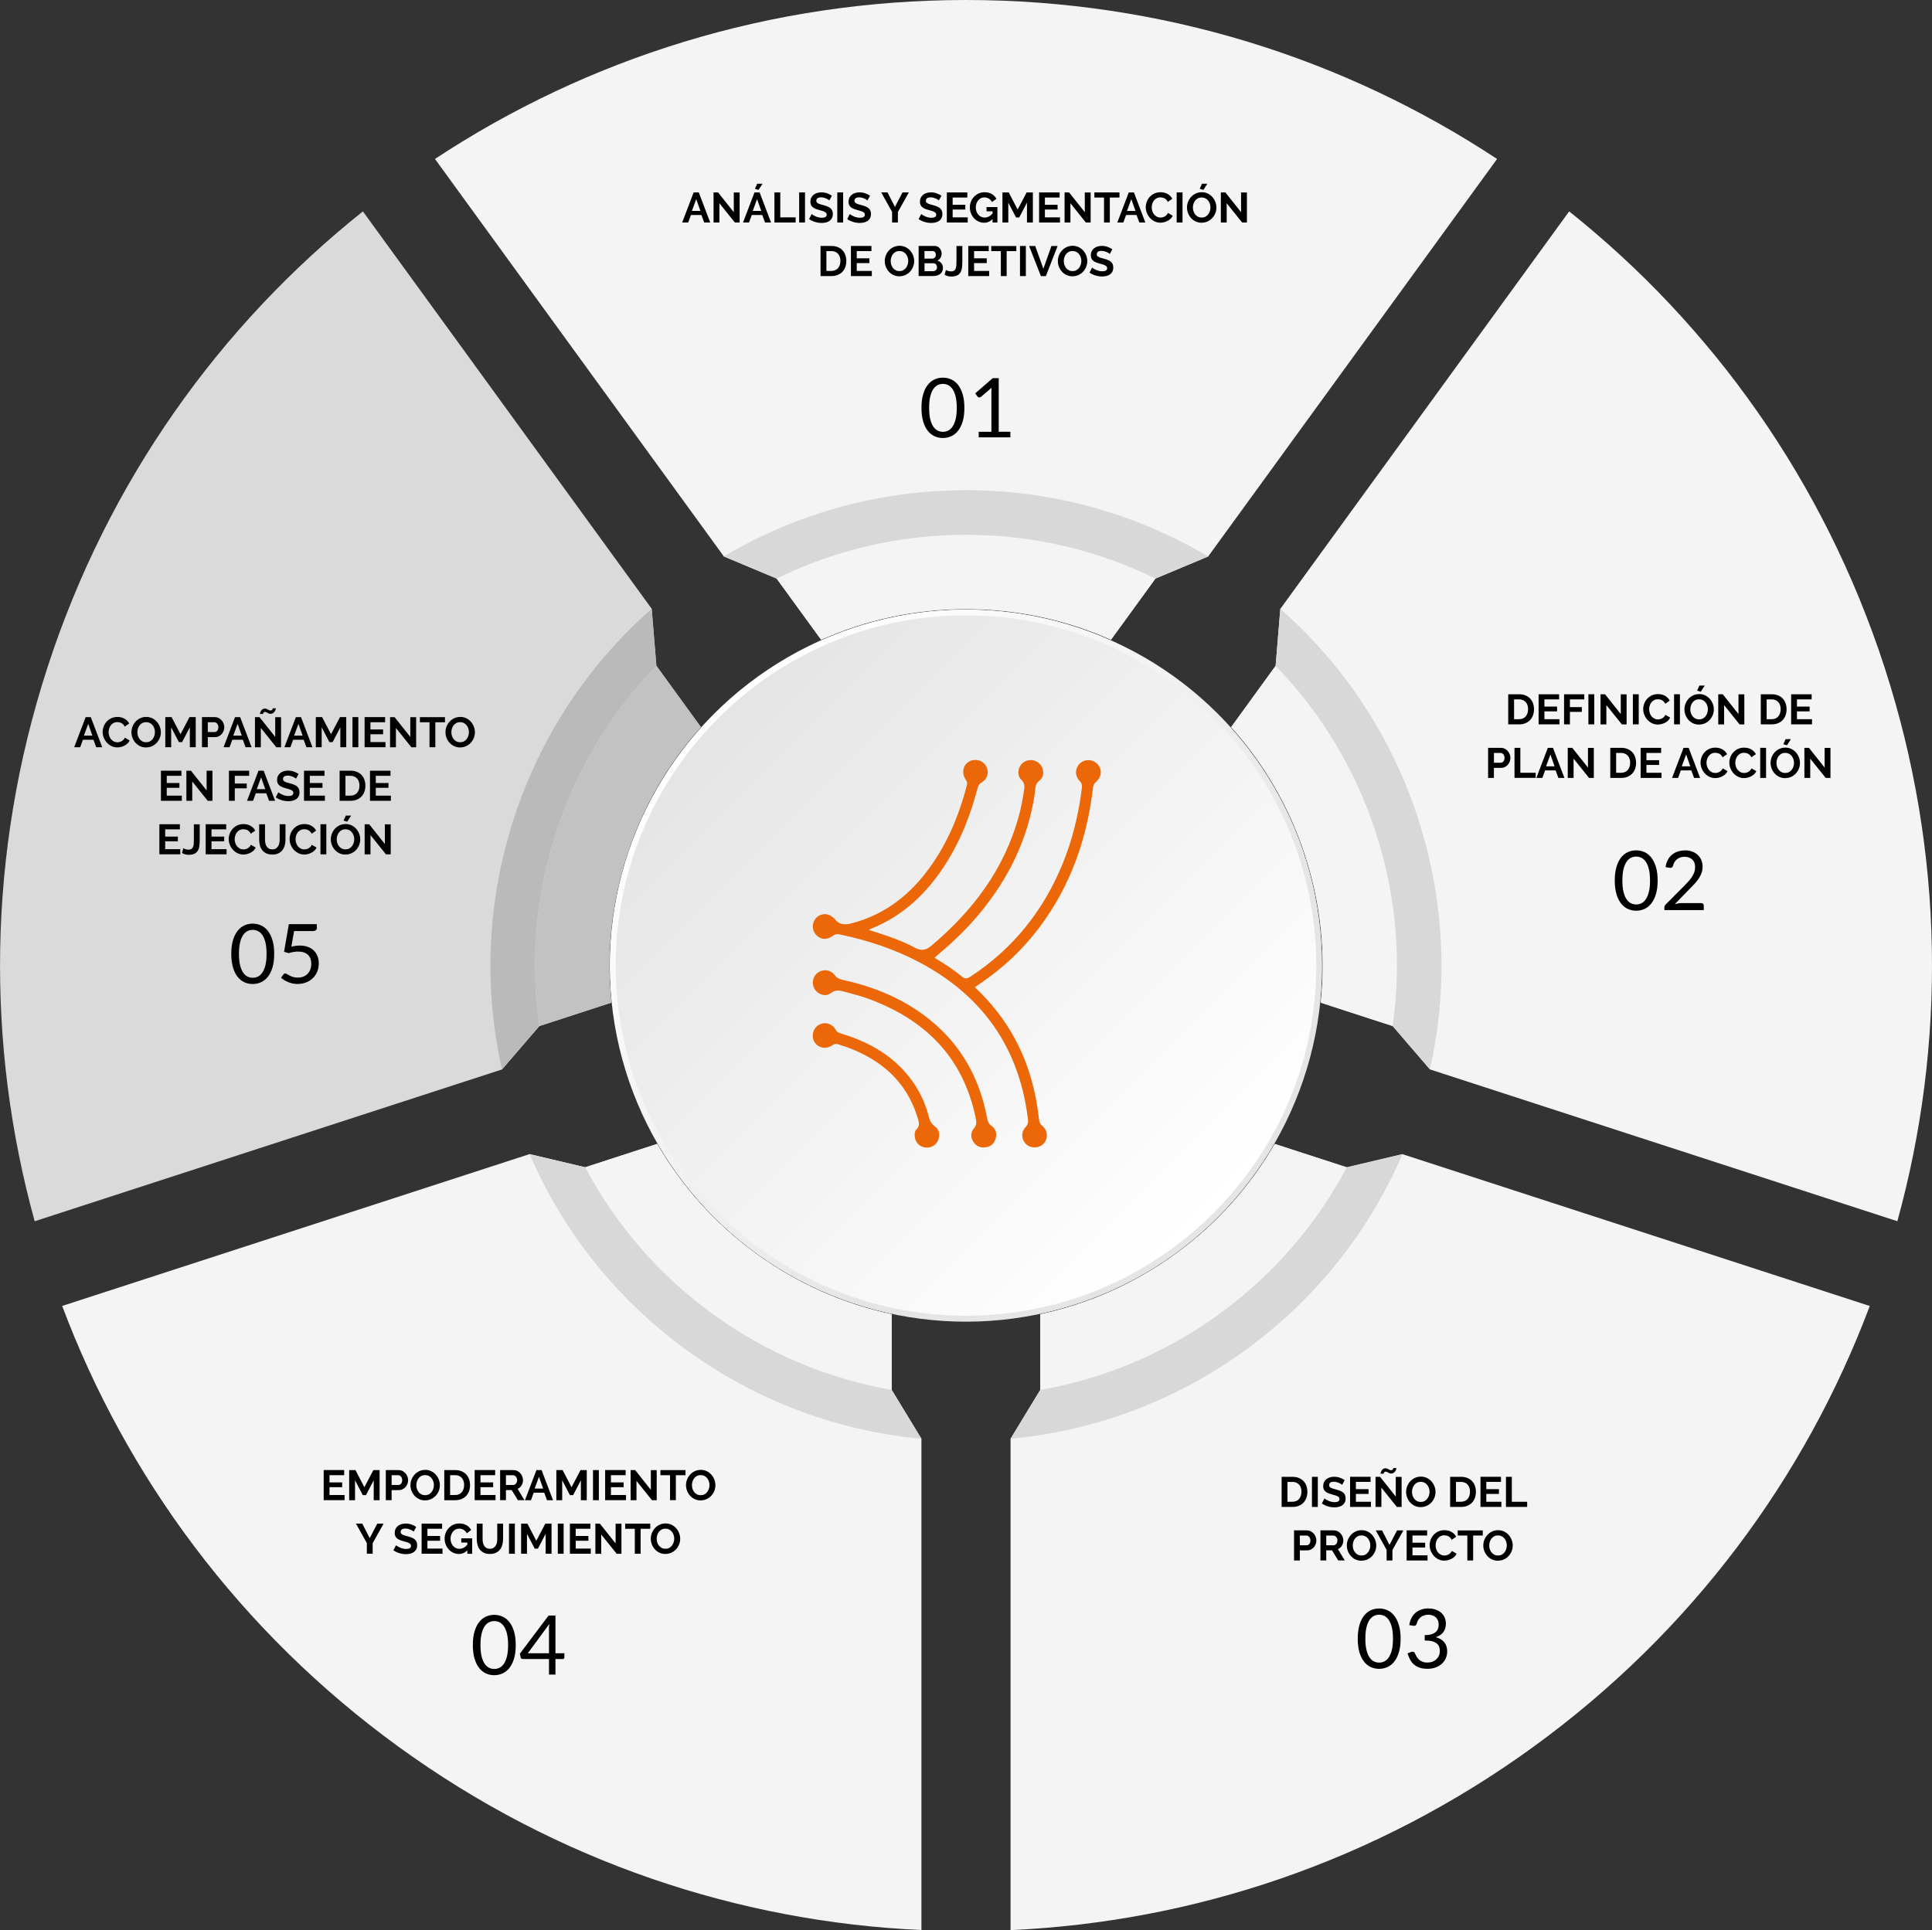 <svg xmlns="http://www.w3.org/2000/svg" xmlns:xlink="http://www.w3.org/1999/xlink" id="Capa_2" viewBox="0 0 498.57 498.2"><rect x="0" y="0" width="498.57" height="498.2" fill="#333333" stroke="none"/><defs><style>.cls-1{fill:url(#linear-gradient);}.cls-1,.cls-2,.cls-3,.cls-4,.cls-5,.cls-6,.cls-7,.cls-8,.cls-9{stroke-width:0px;}.cls-2{fill:#000;}.cls-3{fill:#bababa;}.cls-4{fill:#f4f4f4;}.cls-5{fill:url(#linear-gradient-2);}.cls-6{fill:#ec6707;}.cls-7{fill:#dadada;}.cls-8{fill:#c2c2c2;}.cls-9{fill:#d8d8d8;}</style><linearGradient id="linear-gradient" x1="184.29" y1="184.22" x2="314.29" y2="314.22" gradientTransform="translate(17.36 -16.23) rotate(3.86)" gradientUnits="userSpaceOnUse"><stop offset="0" stop-color="#fff"></stop><stop offset=".39" stop-color="#f3f3f3"></stop><stop offset=".73" stop-color="#e5e5e5"></stop></linearGradient><linearGradient id="linear-gradient-2" x1="185.4" y1="185.33" x2="313.18" y2="313.11" gradientUnits="userSpaceOnUse"><stop offset="0" stop-color="#e5e5e5"></stop><stop offset="1" stop-color="#fff"></stop></linearGradient></defs><g id="Capa_1-2"><path class="cls-4" d="M386.33,41.03l-74.54,102.59h0s-13.61,5.71-13.61,5.71h0l-11.47,15.79c-11.43-5.09-24.09-7.92-37.41-7.92s-25.97,2.83-37.4,7.92l-11.48-15.79-13.62-5.7h0S112.25,41.03,112.25,41.03C151.56,15.09,198.67,0,249.29,0s97.72,15.1,137.04,41.03Z"></path><path class="cls-4" d="M298.17,149.33l-11.47,15.79c-11.43-5.09-24.09-7.92-37.41-7.92s-25.97,2.83-37.4,7.92l-11.48-15.79c14.75-7.24,31.34-11.3,48.88-11.3s34.12,4.06,48.88,11.3Z"></path><path class="cls-9" d="M249.29,126.53c-22.82,0-44.19,6.23-62.5,17.1h0s13.62,5.71,13.62,5.71c14.75-7.24,31.34-11.3,48.88-11.3s34.12,4.06,48.88,11.3h0l13.61-5.7h0c-18.3-10.87-39.68-17.11-62.5-17.11Z"></path><path class="cls-7" d="M93.64,54.55l74.54,102.59h0s1.21,14.72,1.21,14.72h0s11.47,15.8,11.47,15.8c-8.37,9.29-14.98,20.46-19.09,33.13-4.12,12.67-5.33,25.58-4.02,38.02l-18.56,6.04-9.63,11.19h0s-120.61,39.19-120.61,39.19c-12.52-45.41-12.32-94.87,3.32-143.01,15.64-48.15,44.56-88.28,81.37-117.65Z"></path><path class="cls-8" d="M169.39,171.86l11.47,15.79c-8.37,9.29-14.98,20.46-19.09,33.13-4.12,12.67-5.33,25.58-4.02,38.02l-18.56,6.04c-2.33-16.27-1.07-33.3,4.35-49.98,5.42-16.69,14.41-31.2,25.85-42.99Z"></path><path class="cls-3" d="M132.6,211.3c-7.05,21.7-7.73,43.96-3.05,64.73h0s9.63-11.2,9.63-11.2c-2.33-16.27-1.07-33.3,4.35-49.98,5.42-16.69,14.41-31.2,25.85-42.99h0s-1.21-14.71-1.21-14.71h0c-15.99,14.04-28.52,32.44-35.58,54.15Z"></path><path class="cls-4" d="M16.05,337.09l120.6-39.19h.01s14.36,3.39,14.36,3.39h0s18.56-6.03,18.56-6.03c6.25,10.83,14.83,20.57,25.61,28.4,10.78,7.83,22.68,12.98,34.91,15.57v19.52s7.68,12.61,7.68,12.61h0s0,126.82,0,126.82c-47.05-2.12-94.03-17.6-134.99-47.35-40.96-29.76-70.19-69.66-86.75-113.75Z"></path><path class="cls-4" d="M151.03,301.3l18.56-6.03c6.25,10.83,14.83,20.57,25.61,28.4,10.78,7.83,22.68,12.98,34.91,15.57v19.52c-16.18-2.82-31.99-9.28-46.18-19.59-14.19-10.31-25.22-23.34-32.9-37.87Z"></path><path class="cls-9" d="M177.17,348.48c18.46,13.41,39.42,20.93,60.62,22.9h0s-7.67-12.62-7.67-12.62c-16.19-2.82-32-9.28-46.19-19.59-14.19-10.31-25.22-23.34-32.9-37.87h0s-14.36-3.4-14.36-3.4h-.01c8.42,19.55,22.05,37.16,40.52,50.58Z"></path><path class="cls-4" d="M260.78,498.2v-126.81s0-.01,0-.01l7.66-12.61h0s0-19.52,0-19.52c12.24-2.6,24.14-7.75,34.92-15.58,10.78-7.83,19.35-17.56,25.6-28.39l18.57,6.03,14.37-3.4h.01s120.6,39.19,120.6,39.19c-16.56,44.1-45.8,83.99-86.75,113.75-40.96,29.76-87.94,45.22-134.99,47.35Z"></path><path class="cls-4" d="M268.45,358.76v-19.52c12.24-2.6,24.14-7.75,34.92-15.58,10.78-7.83,19.35-17.56,25.6-28.39l18.57,6.03c-7.68,14.53-18.71,27.57-32.9,37.87-14.19,10.31-30,16.77-46.19,19.59Z"></path><path class="cls-9" d="M321.4,348.48c18.46-13.41,32.09-31.02,40.52-50.57h-.01s-14.37,3.39-14.37,3.39c-7.68,14.53-18.71,27.57-32.9,37.87-14.19,10.31-30,16.77-46.19,19.59h0s-7.66,12.61-7.66,12.61h0c21.19-1.96,42.15-9.48,60.62-22.89Z"></path><path class="cls-4" d="M489.63,315.22l-120.61-39.18h0s-9.62-11.19-9.62-11.19h0s-18.56-6.04-18.56-6.04c1.31-12.44.09-25.36-4.03-38.02-4.12-12.67-10.72-23.83-19.09-33.12l11.47-15.8,1.21-14.71h0s74.54-102.6,74.54-102.6c36.82,29.37,65.73,69.51,81.37,117.65,15.64,48.15,15.84,97.61,3.32,143.01Z"></path><path class="cls-4" d="M359.39,264.84l-18.56-6.03c1.31-12.44.09-25.36-4.03-38.02-4.12-12.67-10.72-23.83-19.09-33.12l11.47-15.8c11.44,11.79,20.43,26.31,25.85,42.99,5.42,16.69,6.68,33.71,4.35,49.98Z"></path><path class="cls-9" d="M365.97,211.31c-7.05-21.7-19.58-40.1-35.58-54.16h0s-1.21,14.72-1.21,14.72c11.44,11.79,20.43,26.31,25.85,42.99,5.42,16.69,6.68,33.71,4.35,49.98h0s9.62,11.19,9.62,11.19h0c4.68-20.76,4-43.01-3.05-64.73Z"></path><circle class="cls-1" cx="249.29" cy="249.22" r="91.92" transform="translate(-16.23 17.36) rotate(-3.86)"></circle><path class="cls-2" d="M427.77,227.29c0,1.33-.14,2.49-.43,3.46-.29.97-.68,1.78-1.18,2.42-.5.64-1.08,1.11-1.76,1.43-.68.31-1.4.47-2.17.47s-1.51-.16-2.18-.47c-.67-.31-1.25-.79-1.75-1.43-.5-.64-.89-1.44-1.17-2.42-.28-.97-.43-2.13-.43-3.46s.14-2.49.43-3.47c.28-.98.67-1.79,1.17-2.43.5-.64,1.08-1.12,1.75-1.43.67-.31,1.39-.47,2.18-.47s1.5.16,2.17.47c.68.31,1.26.79,1.76,1.43.5.64.89,1.45,1.18,2.43.29.98.43,2.13.43,3.47ZM425.8,227.29c0-1.16-.1-2.14-.29-2.93-.19-.79-.46-1.43-.79-1.91-.33-.48-.71-.83-1.14-1.04-.43-.21-.88-.31-1.35-.31s-.92.11-1.35.31c-.43.21-.81.56-1.14,1.04-.33.48-.59,1.12-.78,1.91-.19.79-.29,1.77-.29,2.93s.1,2.14.29,2.92.46,1.42.78,1.9c.33.48.71.83,1.14,1.04.43.21.88.31,1.35.31s.92-.1,1.35-.31c.43-.21.81-.55,1.14-1.04.33-.48.59-1.12.79-1.9.2-.79.29-1.76.29-2.92Z"></path><path class="cls-2" d="M434.8,219.49c.64,0,1.25.1,1.81.29.56.19,1.04.47,1.45.84.41.37.73.81.96,1.33.23.52.35,1.12.35,1.79,0,.57-.09,1.09-.26,1.57-.17.48-.4.94-.69,1.39-.29.44-.63.87-1,1.29-.38.41-.78.84-1.21,1.27l-4.01,4.11c.28-.08.57-.14.86-.19.29-.05.57-.07.84-.07h5.11c.21,0,.37.06.49.18s.18.28.18.47v1.15h-10.17v-.65c0-.13.03-.27.08-.41.05-.14.14-.27.26-.39l4.88-4.9c.4-.41.77-.81,1.11-1.19.33-.38.62-.76.86-1.14.24-.38.42-.77.55-1.16.13-.39.19-.81.19-1.26s-.07-.84-.21-1.18c-.14-.34-.34-.62-.59-.83-.25-.22-.54-.38-.87-.49-.33-.11-.69-.16-1.07-.16s-.74.06-1.06.17c-.33.11-.62.27-.87.47-.25.2-.46.44-.64.72-.17.28-.3.58-.37.91-.06.21-.14.35-.26.45-.11.09-.26.14-.45.14-.04,0-.07,0-.11,0-.04,0-.08,0-.13-.02l-.99-.17c.1-.69.29-1.31.57-1.85.28-.54.64-.98,1.08-1.35.44-.36.94-.64,1.5-.82.56-.19,1.17-.28,1.82-.28Z"></path><path class="cls-2" d="M361.44,422.98c0,1.33-.14,2.49-.43,3.46-.29.98-.68,1.78-1.18,2.42-.5.64-1.08,1.11-1.76,1.43-.68.31-1.4.47-2.17.47s-1.51-.16-2.18-.47c-.67-.31-1.25-.79-1.75-1.43-.5-.64-.89-1.44-1.17-2.42-.28-.97-.42-2.13-.42-3.46s.14-2.49.42-3.47c.28-.98.67-1.79,1.17-2.43.5-.64,1.08-1.12,1.75-1.43.67-.31,1.39-.47,2.18-.47s1.5.16,2.17.47c.68.31,1.26.79,1.76,1.43.5.64.89,1.45,1.18,2.43.29.98.43,2.13.43,3.47ZM359.47,422.98c0-1.16-.1-2.14-.29-2.93-.2-.79-.46-1.43-.79-1.91-.33-.48-.71-.83-1.14-1.04-.43-.21-.88-.31-1.35-.31s-.92.1-1.35.31c-.43.21-.81.56-1.14,1.04-.33.48-.59,1.12-.78,1.91-.19.79-.29,1.77-.29,2.93s.1,2.14.29,2.92c.2.79.46,1.42.78,1.9.33.48.7.83,1.14,1.04.43.21.88.31,1.35.31s.92-.1,1.35-.31c.43-.21.81-.55,1.14-1.04.33-.48.59-1.12.79-1.9.19-.79.29-1.76.29-2.92Z"></path><path class="cls-2" d="M368.67,415.18c.65,0,1.24.09,1.79.28.55.19,1.02.45,1.41.79.39.34.7.75.92,1.23.22.48.33,1.02.33,1.6,0,.48-.06.91-.19,1.29-.12.38-.3.71-.53,1-.23.29-.51.53-.83.73-.33.2-.69.36-1.1.48.99.26,1.74.7,2.24,1.32.5.62.75,1.39.75,2.32,0,.7-.13,1.33-.4,1.89-.27.56-.63,1.04-1.09,1.43-.46.39-1,.7-1.61.9-.61.21-1.27.31-1.97.31-.81,0-1.5-.1-2.07-.3-.57-.2-1.06-.48-1.46-.83-.4-.35-.72-.77-.98-1.26-.26-.49-.47-1.01-.65-1.58l.81-.34c.15-.06.3-.1.45-.1s.27.03.38.09c.11.06.19.15.25.28.01.03.03.06.04.09.01.03.03.07.04.1.1.21.22.44.36.7.14.26.33.5.57.73.24.23.54.42.9.57.36.16.8.23,1.33.23s1-.09,1.4-.26c.4-.17.73-.4,1-.68.27-.28.47-.58.6-.93.13-.34.2-.68.2-1.01,0-.41-.05-.79-.16-1.13-.11-.34-.31-.63-.6-.88-.29-.25-.68-.44-1.19-.59-.51-.14-1.16-.21-1.95-.21v-1.38c.65,0,1.2-.07,1.65-.2.46-.13.83-.32,1.12-.55.29-.23.5-.51.63-.84.13-.33.2-.69.2-1.08,0-.44-.07-.82-.21-1.15-.14-.33-.33-.6-.57-.81-.24-.21-.53-.37-.86-.48-.33-.11-.69-.16-1.07-.16s-.74.06-1.06.17c-.33.11-.62.27-.87.47-.25.2-.46.44-.63.72-.17.28-.3.58-.38.91-.06.21-.14.35-.26.45-.11.09-.26.14-.44.14-.04,0-.07,0-.11,0-.04,0-.08,0-.13-.02l-.99-.17c.1-.7.29-1.31.57-1.85.28-.54.64-.98,1.08-1.35.44-.36.94-.64,1.5-.82.56-.19,1.17-.28,1.82-.28Z"></path><path class="cls-2" d="M70.76,246.21c0,1.33-.14,2.49-.43,3.46s-.68,1.78-1.18,2.42c-.5.64-1.08,1.11-1.76,1.43-.68.31-1.4.47-2.18.47s-1.51-.16-2.18-.47c-.67-.31-1.25-.79-1.75-1.43-.5-.64-.89-1.44-1.17-2.42-.28-.97-.43-2.13-.43-3.46s.14-2.49.43-3.47c.28-.98.67-1.79,1.17-2.43.5-.64,1.08-1.12,1.75-1.43.67-.31,1.4-.47,2.18-.47s1.5.16,2.18.47c.68.31,1.26.79,1.76,1.43.5.64.89,1.45,1.18,2.43.29.98.43,2.13.43,3.47ZM68.79,246.21c0-1.16-.1-2.14-.29-2.93-.2-.79-.46-1.43-.79-1.91-.33-.48-.71-.83-1.14-1.04-.43-.21-.88-.31-1.35-.31s-.92.1-1.35.31c-.43.21-.81.56-1.14,1.04-.33.48-.59,1.12-.78,1.91-.19.79-.29,1.77-.29,2.93s.1,2.14.29,2.92c.2.79.46,1.42.78,1.9.33.48.71.83,1.14,1.04.43.21.88.31,1.35.31s.92-.1,1.35-.31c.43-.21.81-.55,1.14-1.04.33-.48.59-1.12.79-1.9.19-.79.29-1.76.29-2.92Z"></path><path class="cls-2" d="M81.8,239.41c0,.27-.09.49-.26.66-.17.17-.46.26-.86.26h-4.79l-.7,4c.79-.17,1.53-.26,2.2-.26.79,0,1.49.12,2.1.35.61.23,1.12.56,1.53.97.41.41.72.9.93,1.46.21.56.31,1.17.31,1.83,0,.81-.14,1.54-.43,2.19-.28.65-.67,1.21-1.16,1.67-.49.46-1.07.82-1.74,1.07-.67.25-1.39.37-2.16.37-.45,0-.88-.04-1.29-.13-.41-.09-.79-.21-1.15-.36-.35-.15-.68-.32-.99-.51-.3-.19-.57-.39-.81-.61l.57-.81c.13-.18.3-.28.51-.28.13,0,.29.06.47.16.18.11.4.23.65.37.26.13.56.26.9.37.34.11.75.16,1.23.16.53,0,1.01-.09,1.44-.26.43-.17.79-.41,1.09-.73.3-.32.53-.69.7-1.13.16-.44.24-.93.24-1.48,0-.47-.07-.9-.21-1.29-.14-.38-.35-.71-.63-.98-.28-.27-.63-.48-1.05-.63-.42-.15-.91-.22-1.47-.22-.38,0-.78.03-1.19.1-.41.06-.84.17-1.28.31l-1.19-.35,1.23-7.13h7.22v.83Z"></path><path class="cls-2" d="M133.09,424.62c0,1.33-.14,2.49-.43,3.46-.29.98-.68,1.78-1.18,2.42-.5.64-1.08,1.11-1.76,1.43-.68.31-1.4.47-2.18.47s-1.5-.16-2.17-.47c-.67-.31-1.25-.79-1.75-1.43-.5-.64-.89-1.44-1.17-2.42-.28-.98-.43-2.13-.43-3.46s.14-2.49.43-3.47c.28-.98.67-1.79,1.17-2.43.5-.64,1.08-1.12,1.75-1.43.67-.31,1.4-.47,2.17-.47s1.5.16,2.18.47c.68.31,1.26.79,1.76,1.43.5.64.89,1.45,1.18,2.43.29.98.43,2.13.43,3.47ZM131.12,424.62c0-1.16-.1-2.14-.29-2.93-.19-.79-.46-1.43-.79-1.91-.33-.48-.71-.83-1.14-1.04-.43-.21-.88-.31-1.35-.31s-.92.1-1.35.31c-.43.21-.81.56-1.14,1.04-.33.48-.59,1.12-.78,1.91-.19.79-.29,1.77-.29,2.93s.1,2.14.29,2.92c.19.79.46,1.42.78,1.9.33.48.71.83,1.14,1.04.43.21.88.31,1.35.31s.92-.1,1.35-.31c.43-.21.81-.55,1.14-1.04.33-.48.59-1.12.79-1.9.19-.79.29-1.76.29-2.92Z"></path><path class="cls-2" d="M143.33,426.74h2.31v1.08c0,.11-.03.21-.1.29-.07.08-.17.12-.31.12h-1.89v4.01h-1.67v-4.01h-6.75c-.14,0-.26-.04-.37-.12-.1-.08-.17-.18-.2-.3l-.19-.97,7.41-9.84h1.77v9.74ZM141.66,420.45c0-.19,0-.38.02-.6.01-.21.03-.43.07-.66l-5.54,7.54h5.46v-6.29Z"></path><path class="cls-2" d="M248.87,105.28c0,1.33-.14,2.49-.43,3.46-.29.98-.68,1.78-1.18,2.42-.5.64-1.08,1.11-1.76,1.43-.68.31-1.4.47-2.18.47s-1.51-.16-2.18-.47c-.67-.31-1.25-.79-1.75-1.43-.5-.64-.89-1.45-1.17-2.42-.28-.98-.43-2.13-.43-3.46s.14-2.49.43-3.47c.28-.98.67-1.79,1.17-2.43.5-.64,1.08-1.12,1.75-1.43.67-.31,1.4-.47,2.18-.47s1.5.16,2.18.47c.68.31,1.27.79,1.76,1.43.5.64.89,1.45,1.18,2.43.29.98.43,2.14.43,3.47ZM246.9,105.28c0-1.16-.1-2.14-.29-2.93-.2-.79-.46-1.43-.79-1.91-.33-.48-.71-.83-1.14-1.04-.43-.21-.88-.31-1.35-.31s-.92.1-1.35.31c-.43.21-.81.56-1.14,1.04-.33.48-.59,1.12-.78,1.91-.2.79-.29,1.77-.29,2.93s.1,2.14.29,2.93c.2.79.46,1.42.78,1.9.33.48.71.83,1.14,1.04.43.21.88.31,1.35.31s.92-.1,1.35-.31c.43-.21.81-.55,1.14-1.04.33-.48.59-1.12.79-1.9.2-.79.29-1.76.29-2.93Z"></path><path class="cls-2" d="M252.56,111.45h3.28v-10.4c0-.31.01-.63.03-.95l-2.72,2.33c-.07.06-.14.1-.21.12-.07.02-.14.04-.2.04-.11,0-.2-.02-.29-.07-.08-.05-.15-.1-.19-.16l-.6-.82,4.53-3.93h1.54v13.83h3v1.45h-8.17v-1.45Z"></path><path class="cls-2" d="M179,49.67h1.33l2.95,7.77h-1.55l-.72-1.94h-2.71l-.71,1.94h-1.55l2.96-7.77ZM180.74,54.44l-1.07-3.05-1.12,3.05h2.19Z"></path><path class="cls-2" d="M185.65,52.46v4.98h-1.51v-7.77h1.17l4.05,5.1v-5.09h1.51v7.76h-1.23l-3.99-4.98Z"></path><path class="cls-2" d="M194.7,49.67h1.33l2.95,7.77h-1.55l-.72-1.94h-2.71l-.71,1.94h-1.55l2.96-7.77ZM196.44,54.44l-1.07-3.05-1.12,3.05h2.19ZM195.75,49.02l-.94-.29.59-1.3h1.37l-1.02,1.59Z"></path><path class="cls-2" d="M199.85,57.44v-7.77h1.51v6.44h3.96v1.32h-5.47Z"></path><path class="cls-2" d="M206.23,57.44v-7.77h1.51v7.77h-1.51Z"></path><path class="cls-2" d="M213.99,51.71c-.05-.05-.14-.12-.28-.21-.13-.09-.3-.17-.49-.26-.19-.08-.4-.15-.63-.21-.23-.06-.46-.09-.69-.09-.42,0-.73.08-.93.23-.2.15-.31.37-.31.65,0,.16.04.29.12.4.08.11.19.2.33.28.15.08.33.15.55.22s.48.14.77.21c.38.1.72.21,1.03.33.31.12.57.26.79.44.22.18.38.38.5.63.12.25.17.55.17.9,0,.42-.08.77-.23,1.07-.16.3-.37.53-.63.72-.27.18-.57.32-.92.4-.35.08-.71.13-1.09.13-.58,0-1.16-.09-1.73-.26-.57-.18-1.08-.42-1.53-.74l.67-1.3c.07.07.18.15.36.26.17.11.37.21.61.32s.49.2.78.27c.28.07.58.11.88.11.83,0,1.25-.27,1.25-.8,0-.17-.05-.31-.14-.43-.09-.12-.23-.22-.41-.31-.17-.09-.39-.17-.63-.24-.25-.07-.53-.15-.83-.24-.37-.1-.69-.21-.97-.33-.27-.12-.5-.26-.68-.43-.18-.16-.32-.35-.41-.57-.09-.21-.14-.47-.14-.77,0-.39.07-.74.22-1.05.15-.31.35-.56.61-.77s.56-.36.9-.46c.34-.11.71-.16,1.11-.16.55,0,1.05.09,1.51.26.46.17.86.37,1.2.61l-.67,1.23Z"></path><path class="cls-2" d="M216.07,57.44v-7.77h1.51v7.77h-1.51Z"></path><path class="cls-2" d="M223.83,51.71c-.05-.05-.14-.12-.28-.21-.13-.09-.3-.17-.49-.26-.19-.08-.4-.15-.63-.21-.23-.06-.46-.09-.69-.09-.42,0-.73.08-.93.23-.2.15-.31.37-.31.65,0,.16.04.29.12.4.08.11.19.2.33.28.15.08.33.15.55.22s.48.14.77.21c.38.1.72.21,1.03.33.31.12.57.26.79.44.22.18.38.38.5.63.12.25.17.55.17.9,0,.42-.08.77-.23,1.07-.16.3-.37.53-.63.72-.27.18-.57.32-.92.4-.35.08-.71.13-1.09.13-.58,0-1.16-.09-1.73-.26-.57-.18-1.08-.42-1.53-.74l.67-1.3c.07.07.18.15.36.26.17.11.37.21.61.32s.49.2.78.27c.28.07.58.11.88.11.83,0,1.25-.27,1.25-.8,0-.17-.05-.31-.14-.43-.09-.12-.23-.22-.41-.31-.17-.09-.39-.17-.63-.24-.25-.07-.53-.15-.83-.24-.37-.1-.69-.21-.97-.33-.27-.12-.5-.26-.68-.43-.18-.16-.32-.35-.41-.57-.09-.21-.14-.47-.14-.77,0-.39.07-.74.22-1.05.15-.31.35-.56.61-.77s.56-.36.9-.46c.34-.11.71-.16,1.11-.16.55,0,1.05.09,1.51.26.46.17.86.37,1.2.61l-.67,1.23Z"></path><path class="cls-2" d="M229.03,49.67l1.92,3.74,1.95-3.74h1.63l-2.82,5.05v2.71h-1.5v-2.74l-2.81-5.03h1.64Z"></path><path class="cls-2" d="M242.26,51.71c-.05-.05-.14-.12-.28-.21-.13-.09-.3-.17-.49-.26-.19-.08-.4-.15-.63-.21-.23-.06-.46-.09-.69-.09-.42,0-.73.08-.93.23-.2.15-.31.37-.31.65,0,.16.04.29.12.4.08.11.19.2.33.28.15.08.33.15.55.22s.48.14.77.21c.38.1.72.21,1.03.33.31.12.57.26.79.44.22.18.38.38.5.63.12.25.17.55.17.9,0,.42-.08.77-.23,1.07-.16.3-.37.53-.63.72-.27.18-.57.32-.92.4-.35.08-.71.13-1.09.13-.58,0-1.16-.09-1.73-.26-.57-.18-1.08-.42-1.53-.74l.67-1.3c.07.07.18.15.36.26.17.11.37.21.61.32s.49.2.78.27c.28.07.58.11.88.11.83,0,1.25-.27,1.25-.8,0-.17-.05-.31-.14-.43-.09-.12-.23-.22-.41-.31-.17-.09-.39-.17-.63-.24-.25-.07-.53-.15-.83-.24-.37-.1-.69-.21-.97-.33-.27-.12-.5-.26-.68-.43-.18-.16-.32-.35-.41-.57-.09-.21-.14-.47-.14-.77,0-.39.07-.74.22-1.05.15-.31.35-.56.61-.77s.56-.36.9-.46c.34-.11.71-.16,1.11-.16.55,0,1.05.09,1.51.26.46.17.86.37,1.2.61l-.67,1.23Z"></path><path class="cls-2" d="M249.73,56.12v1.32h-5.39v-7.77h5.29v1.32h-3.79v1.87h3.27v1.23h-3.27v2.02h3.88Z"></path><path class="cls-2" d="M256.14,56.56c-.62.62-1.34.93-2.17.93-.51,0-.99-.1-1.44-.31-.45-.2-.84-.48-1.17-.84s-.59-.78-.79-1.26-.29-1.01-.29-1.57c0-.53.1-1.03.29-1.5.19-.47.46-.88.8-1.24.34-.35.74-.63,1.2-.84s.96-.31,1.5-.31c.73,0,1.35.15,1.88.46.52.31.91.72,1.18,1.24l-1.13.83c-.2-.39-.47-.68-.83-.89-.35-.2-.74-.31-1.15-.31-.33,0-.63.07-.9.21-.27.14-.51.33-.7.57-.19.24-.34.52-.45.83-.11.31-.16.65-.16,1s.06.71.17,1.02c.12.32.28.59.48.83s.45.42.73.55c.28.13.58.2.91.2.75,0,1.43-.35,2.04-1.06v-.55h-1.56v-1.1h2.81v3.99h-1.25v-.88Z"></path><path class="cls-2" d="M265.02,57.44v-5.14l-2,3.83h-.82l-2-3.83v5.14h-1.51v-7.77h1.62l2.3,4.42,2.32-4.42h1.61v7.77h-1.51Z"></path><path class="cls-2" d="M273.54,56.12v1.32h-5.39v-7.77h5.29v1.32h-3.79v1.87h3.27v1.23h-3.27v2.02h3.88Z"></path><path class="cls-2" d="M276.23,52.46v4.98h-1.51v-7.77h1.17l4.05,5.1v-5.09h1.51v7.76h-1.23l-3.99-4.98Z"></path><path class="cls-2" d="M288.88,50.99h-2.48v6.44h-1.5v-6.44h-2.48v-1.32h6.47v1.32Z"></path><path class="cls-2" d="M291.29,49.67h1.33l2.95,7.77h-1.55l-.72-1.94h-2.71l-.71,1.94h-1.55l2.96-7.77ZM293.02,54.44l-1.07-3.05-1.12,3.05h2.19Z"></path><path class="cls-2" d="M295.67,53.5c0-.47.09-.94.26-1.41.17-.46.42-.88.75-1.24.33-.37.73-.66,1.2-.89.47-.23,1.01-.34,1.62-.34.71,0,1.33.16,1.85.47s.91.72,1.17,1.22l-1.16.8c-.1-.22-.23-.4-.37-.55-.15-.15-.3-.27-.47-.36-.17-.09-.34-.15-.52-.19-.18-.04-.36-.06-.54-.06-.38,0-.71.08-.99.23-.28.15-.51.35-.7.6-.19.24-.33.52-.42.83-.09.31-.14.62-.14.92,0,.34.05.67.16.99.11.32.26.6.46.84.2.24.44.43.72.58.28.15.59.22.92.22.17,0,.36-.02.55-.07s.37-.11.54-.21c.17-.09.33-.22.48-.37s.26-.33.35-.54l1.24.71c-.12.29-.3.55-.53.77-.23.22-.49.41-.78.56-.29.15-.6.27-.92.35s-.65.12-.96.12c-.55,0-1.06-.12-1.52-.35-.46-.23-.86-.54-1.19-.91-.33-.38-.59-.8-.78-1.28-.19-.48-.28-.96-.28-1.46Z"></path><path class="cls-2" d="M303.65,57.44v-7.77h1.51v7.77h-1.51Z"></path><path class="cls-2" d="M310.09,57.49c-.57,0-1.08-.11-1.55-.33-.46-.22-.86-.52-1.19-.89s-.59-.79-.77-1.26c-.18-.47-.27-.96-.27-1.46s.1-1.01.29-1.49c.19-.47.46-.89.8-1.26.34-.37.74-.65,1.21-.87.47-.21.97-.32,1.52-.32s1.07.11,1.54.34c.46.23.86.53,1.19.9s.58.79.77,1.27c.18.47.27.96.27,1.44,0,.52-.09,1.01-.28,1.48-.19.47-.45.89-.79,1.25-.33.36-.74.65-1.2.87-.47.21-.97.32-1.52.32ZM307.84,53.56c0,.33.05.66.15.97.1.31.25.59.44.83.19.24.43.43.71.58.28.15.6.22.96.22s.69-.07.97-.22c.28-.15.52-.35.71-.6.19-.25.34-.53.44-.84.1-.31.15-.62.15-.95s-.05-.66-.16-.97c-.11-.31-.25-.59-.45-.83-.19-.24-.43-.43-.71-.57-.28-.14-.6-.21-.95-.21s-.69.07-.97.22c-.29.15-.52.35-.71.59-.19.25-.33.52-.43.83-.1.31-.15.62-.15.95ZM310.54,49.02l-.94-.29.59-1.3h1.37l-1.02,1.59Z"></path><path class="cls-2" d="M316.56,52.46v4.98h-1.51v-7.77h1.17l4.05,5.1v-5.09h1.51v7.76h-1.23l-3.99-4.98Z"></path><path class="cls-2" d="M211.75,71.26v-7.77h2.82c.63,0,1.19.1,1.67.31.48.21.88.48,1.2.83.32.35.56.76.72,1.23s.24.97.24,1.5c0,.59-.09,1.12-.27,1.6s-.44.89-.77,1.23c-.33.34-.74.6-1.21.79-.47.19-1,.28-1.58.28h-2.82ZM216.88,67.37c0-.37-.05-.71-.15-1.03-.1-.31-.25-.58-.45-.81-.2-.23-.44-.4-.73-.53s-.61-.19-.98-.19h-1.31v5.12h1.31c.37,0,.7-.07.99-.2.29-.13.53-.31.72-.54s.34-.5.44-.81c.1-.31.15-.65.15-1.02Z"></path><path class="cls-2" d="M224.98,69.94v1.32h-5.39v-7.77h5.29v1.32h-3.79v1.87h3.27v1.23h-3.27v2.02h3.88Z"></path><path class="cls-2" d="M232.1,71.32c-.57,0-1.08-.11-1.55-.33-.46-.22-.86-.52-1.19-.89s-.59-.79-.77-1.26c-.18-.47-.27-.96-.27-1.46s.1-1.01.29-1.49c.19-.47.46-.89.8-1.26.34-.37.74-.65,1.21-.87.47-.21.97-.32,1.52-.32s1.07.11,1.54.34c.46.23.86.53,1.19.9s.58.79.77,1.27c.18.47.27.96.27,1.44,0,.52-.09,1.01-.28,1.48-.19.47-.45.89-.79,1.25-.33.36-.74.65-1.2.87-.47.21-.97.32-1.52.32ZM229.85,67.38c0,.33.05.66.15.97.1.31.25.59.44.83.19.24.43.43.71.58.28.15.6.22.96.22s.69-.07.97-.22c.28-.15.52-.35.71-.6.19-.25.34-.53.44-.84.1-.31.15-.62.15-.95s-.05-.66-.16-.97c-.11-.31-.25-.59-.45-.83-.19-.24-.43-.43-.71-.57-.28-.14-.6-.21-.95-.21s-.69.07-.97.22c-.29.15-.52.35-.71.59-.19.25-.33.52-.43.83-.1.31-.15.62-.15.95Z"></path><path class="cls-2" d="M243.32,69.26c0,.33-.07.62-.2.86-.13.25-.31.46-.54.62-.23.17-.5.3-.8.38-.3.09-.62.13-.97.13h-3.75v-7.77h4.16c.27,0,.51.06.73.17.22.12.4.27.56.45.15.19.27.4.36.63.08.24.13.48.13.72,0,.38-.09.73-.28,1.07s-.47.58-.83.74c.45.13.8.37,1.06.71.26.34.39.76.39,1.27ZM238.57,64.79v1.96h2.01c.26,0,.47-.09.65-.26s.27-.42.27-.72-.08-.54-.25-.71c-.16-.18-.37-.26-.61-.26h-2.08ZM241.8,68.98c0-.14-.02-.27-.07-.4-.05-.13-.11-.24-.19-.33s-.17-.17-.28-.22-.23-.08-.36-.08h-2.32v2.05h2.24c.14,0,.27-.03.39-.08.12-.05.22-.12.31-.21.09-.09.16-.2.21-.32.05-.12.08-.26.08-.39Z"></path><path class="cls-2" d="M244.11,69.68c.1.07.27.15.51.24.24.09.52.13.83.13s.55-.05.73-.16c.18-.11.32-.27.42-.49.09-.22.16-.49.19-.81.03-.32.04-.71.04-1.14v-3.95h1.51v3.95c0,.59-.03,1.13-.09,1.61-.06.48-.19.9-.39,1.24-.2.34-.49.61-.87.8s-.89.28-1.53.28-1.22-.16-1.69-.48l.34-1.22Z"></path><path class="cls-2" d="M255.26,69.94v1.32h-5.39v-7.77h5.29v1.32h-3.79v1.87h3.27v1.23h-3.27v2.02h3.88Z"></path><path class="cls-2" d="M262.26,64.82h-2.48v6.44h-1.5v-6.44h-2.48v-1.32h6.47v1.32Z"></path><path class="cls-2" d="M263.22,71.26v-7.77h1.51v7.77h-1.51Z"></path><path class="cls-2" d="M267.15,63.5l2.1,5.88,2.08-5.88h1.59l-3.03,7.77h-1.27l-3.05-7.77h1.59Z"></path><path class="cls-2" d="M276.77,71.32c-.57,0-1.08-.11-1.55-.33-.46-.22-.86-.52-1.19-.89s-.59-.79-.77-1.26c-.18-.47-.27-.96-.27-1.46s.1-1.01.29-1.49c.19-.47.46-.89.8-1.26.34-.37.74-.65,1.21-.87.47-.21.97-.32,1.52-.32s1.07.11,1.54.34c.46.23.86.53,1.19.9s.58.79.77,1.27c.18.47.27.96.27,1.44,0,.52-.09,1.01-.28,1.48-.19.47-.45.89-.79,1.25-.33.36-.74.65-1.2.87-.47.21-.97.32-1.52.32ZM274.52,67.38c0,.33.05.66.15.97.1.31.25.59.44.83.19.24.43.43.71.58.28.15.6.22.96.22s.69-.07.97-.22c.28-.15.52-.35.71-.6.19-.25.34-.53.44-.84.1-.31.15-.62.15-.95s-.05-.66-.16-.97c-.11-.31-.25-.59-.45-.83-.19-.24-.43-.43-.71-.57-.28-.14-.6-.21-.95-.21s-.69.07-.97.22c-.29.15-.52.35-.71.59-.19.25-.33.52-.43.83-.1.31-.15.62-.15.95Z"></path><path class="cls-2" d="M286.36,65.53c-.05-.05-.14-.12-.28-.21-.13-.09-.3-.17-.49-.26-.19-.08-.4-.15-.63-.21-.23-.06-.46-.09-.69-.09-.42,0-.73.08-.93.23-.2.15-.31.37-.31.65,0,.16.04.29.12.4.08.11.19.2.33.28.15.08.33.15.55.22s.48.14.77.21c.38.1.72.21,1.03.33.31.12.57.26.79.44.22.18.38.38.5.63.12.25.17.55.17.9,0,.42-.08.77-.23,1.07-.16.3-.37.53-.63.72-.27.18-.57.32-.92.4-.35.08-.71.13-1.09.13-.58,0-1.16-.09-1.73-.26-.57-.18-1.08-.42-1.53-.74l.67-1.3c.07.07.18.15.36.26.17.11.37.21.61.32s.49.2.78.27c.28.07.58.11.88.11.83,0,1.25-.27,1.25-.8,0-.17-.05-.31-.14-.43-.09-.12-.23-.22-.41-.31-.17-.09-.39-.17-.63-.24-.25-.07-.53-.15-.83-.24-.37-.1-.69-.21-.97-.33-.27-.12-.5-.26-.68-.43-.18-.16-.32-.35-.41-.57-.09-.21-.14-.47-.14-.77,0-.39.07-.74.22-1.05.15-.31.35-.56.61-.77s.56-.36.9-.46c.34-.11.71-.16,1.11-.16.55,0,1.05.09,1.51.26.46.17.86.37,1.2.61l-.67,1.23Z"></path><path class="cls-2" d="M389.21,186.97v-7.77h2.82c.63,0,1.19.1,1.67.31.48.21.88.48,1.2.83.32.35.56.76.72,1.23s.24.97.24,1.5c0,.59-.09,1.12-.27,1.6s-.44.89-.77,1.23c-.33.34-.74.6-1.21.79-.47.19-1,.28-1.58.28h-2.82ZM394.34,183.08c0-.37-.05-.71-.15-1.03-.1-.31-.25-.58-.45-.81-.2-.23-.44-.4-.73-.53s-.61-.19-.98-.19h-1.31v5.12h1.31c.37,0,.7-.07.99-.2.29-.13.53-.31.72-.54s.34-.5.44-.81c.1-.31.15-.65.15-1.02Z"></path><path class="cls-2" d="M402.44,185.65v1.32h-5.39v-7.77h5.29v1.32h-3.79v1.87h3.27v1.23h-3.27v2.02h3.88Z"></path><path class="cls-2" d="M403.62,186.97v-7.77h5.22v1.32h-3.71v2h3.08v1.23h-3.08v3.22h-1.51Z"></path><path class="cls-2" d="M409.9,186.97v-7.77h1.51v7.77h-1.51Z"></path><path class="cls-2" d="M414.54,182v4.98h-1.51v-7.77h1.17l4.05,5.1v-5.09h1.51v7.76h-1.23l-3.99-4.98Z"></path><path class="cls-2" d="M421.38,186.97v-7.77h1.51v7.77h-1.51Z"></path><path class="cls-2" d="M424.04,183.04c0-.47.09-.94.26-1.41.17-.46.42-.88.75-1.24.33-.37.73-.66,1.2-.89.47-.23,1.01-.34,1.62-.34.71,0,1.33.16,1.85.47s.91.72,1.17,1.22l-1.16.8c-.1-.22-.23-.4-.37-.55-.15-.15-.3-.27-.47-.36-.17-.09-.34-.15-.52-.19-.18-.04-.36-.06-.54-.06-.38,0-.71.08-.99.23-.28.15-.51.35-.7.6-.19.24-.33.52-.42.83-.09.31-.14.62-.14.92,0,.34.05.67.16.99.11.32.26.6.46.84.2.24.44.43.72.58.28.15.59.22.92.22.17,0,.36-.02.55-.07s.37-.11.54-.21c.17-.09.33-.22.48-.37s.26-.33.35-.54l1.24.71c-.12.29-.3.55-.53.77-.23.22-.49.41-.78.56-.29.15-.6.27-.92.35s-.65.12-.96.12c-.55,0-1.06-.12-1.52-.35-.46-.23-.86-.54-1.19-.91-.33-.38-.59-.8-.78-1.28-.19-.48-.28-.96-.28-1.46Z"></path><path class="cls-2" d="M432.01,186.97v-7.77h1.51v7.77h-1.51Z"></path><path class="cls-2" d="M438.46,187.03c-.57,0-1.08-.11-1.55-.33-.46-.22-.86-.52-1.19-.89s-.59-.79-.77-1.26c-.18-.47-.27-.96-.27-1.46s.1-1.01.29-1.49c.19-.47.46-.89.8-1.26.34-.37.74-.65,1.21-.87.47-.21.97-.32,1.52-.32s1.07.11,1.54.34c.46.23.86.53,1.19.9s.58.79.77,1.27c.18.47.27.96.27,1.44,0,.52-.09,1.01-.28,1.48-.19.47-.45.89-.79,1.25-.33.36-.74.65-1.2.87-.47.21-.97.32-1.52.32ZM436.2,183.09c0,.33.05.66.15.97.1.31.25.59.44.83.19.24.43.43.71.58.28.15.6.22.96.22s.69-.07.97-.22c.28-.15.52-.35.71-.6.19-.25.34-.53.44-.84.1-.31.15-.62.15-.95s-.05-.66-.16-.97c-.11-.31-.25-.59-.45-.83-.19-.24-.43-.43-.71-.57-.28-.14-.6-.21-.95-.21s-.69.07-.97.22c-.29.15-.52.35-.71.59-.19.25-.33.52-.43.83-.1.31-.15.62-.15.95ZM438.9,178.55l-.94-.29.59-1.3h1.37l-1.02,1.59Z"></path><path class="cls-2" d="M444.92,182v4.98h-1.51v-7.77h1.17l4.05,5.1v-5.09h1.51v7.76h-1.23l-3.99-4.98Z"></path><path class="cls-2" d="M454.39,186.97v-7.77h2.82c.63,0,1.19.1,1.67.31.48.21.88.48,1.2.83.32.35.56.76.72,1.23s.24.97.24,1.5c0,.59-.09,1.12-.27,1.6s-.44.89-.77,1.23c-.33.34-.74.6-1.21.79-.47.19-1,.28-1.58.28h-2.82ZM459.52,183.08c0-.37-.05-.71-.15-1.03-.1-.31-.25-.58-.45-.81-.2-.23-.44-.4-.73-.53s-.61-.19-.98-.19h-1.31v5.12h1.31c.37,0,.7-.07.99-.2.29-.13.53-.31.72-.54s.34-.5.44-.81c.1-.31.15-.65.15-1.02Z"></path><path class="cls-2" d="M467.61,185.65v1.32h-5.39v-7.77h5.29v1.32h-3.79v1.87h3.27v1.23h-3.27v2.02h3.88Z"></path><path class="cls-2" d="M384.02,200.8v-7.77h3.29c.36,0,.69.07.99.22.3.15.56.35.78.59.22.25.39.52.51.83.12.31.19.62.19.94s-.06.65-.17.96c-.12.31-.28.58-.49.83-.21.24-.47.43-.77.58-.3.15-.63.22-.99.22h-1.84v2.6h-1.51ZM385.53,196.87h1.75c.28,0,.51-.11.69-.34.19-.23.28-.53.28-.92,0-.2-.03-.37-.09-.53-.06-.16-.13-.29-.23-.4s-.21-.19-.33-.25-.26-.08-.39-.08h-1.68v2.52Z"></path><path class="cls-2" d="M390.83,200.8v-7.77h1.51v6.44h3.96v1.32h-5.47Z"></path><path class="cls-2" d="M399.43,193.03h1.33l2.95,7.77h-1.55l-.72-1.94h-2.71l-.71,1.94h-1.55l2.96-7.77ZM401.17,197.8l-1.07-3.05-1.12,3.05h2.19Z"></path><path class="cls-2" d="M406.08,195.82v4.98h-1.51v-7.77h1.17l4.05,5.1v-5.09h1.51v7.76h-1.23l-3.99-4.98Z"></path><path class="cls-2" d="M415.55,200.8v-7.77h2.82c.63,0,1.19.1,1.67.31.48.21.88.48,1.2.83.32.35.56.76.72,1.23s.24.97.24,1.5c0,.59-.09,1.12-.27,1.6s-.44.89-.77,1.23c-.33.34-.74.6-1.21.79-.47.19-1,.28-1.58.28h-2.82ZM420.68,196.91c0-.37-.05-.71-.15-1.03-.1-.31-.25-.58-.45-.81-.2-.23-.44-.4-.73-.53s-.61-.19-.98-.19h-1.31v5.12h1.31c.37,0,.7-.07.99-.2.29-.13.53-.31.72-.54s.34-.5.44-.81c.1-.31.15-.65.15-1.02Z"></path><path class="cls-2" d="M428.77,199.48v1.32h-5.39v-7.77h5.29v1.32h-3.79v1.87h3.27v1.23h-3.27v2.02h3.88Z"></path><path class="cls-2" d="M434.45,193.03h1.33l2.95,7.77h-1.55l-.72-1.94h-2.71l-.71,1.94h-1.55l2.96-7.77ZM436.19,197.8l-1.07-3.05-1.12,3.05h2.19Z"></path><path class="cls-2" d="M438.84,196.86c0-.47.09-.94.26-1.41.17-.46.42-.88.75-1.24.33-.37.73-.66,1.2-.89.47-.23,1.01-.34,1.62-.34.71,0,1.33.16,1.85.47s.91.72,1.17,1.22l-1.16.8c-.1-.22-.23-.4-.37-.55-.15-.15-.3-.27-.47-.36-.17-.09-.34-.15-.52-.19-.18-.04-.36-.06-.54-.06-.38,0-.71.08-.99.23-.28.15-.51.35-.7.6-.19.24-.33.52-.42.83-.09.31-.14.62-.14.92,0,.34.05.67.16.99.11.32.26.6.46.84.2.24.44.43.72.58.28.15.59.22.92.22.17,0,.36-.02.55-.07s.37-.11.54-.21c.17-.09.33-.22.48-.37s.26-.33.35-.54l1.24.71c-.12.29-.3.55-.53.77-.23.22-.49.41-.78.56-.29.15-.6.27-.92.35s-.65.12-.96.12c-.55,0-1.06-.12-1.52-.35-.46-.23-.86-.54-1.19-.91-.33-.38-.59-.8-.78-1.28-.19-.48-.28-.96-.28-1.46Z"></path><path class="cls-2" d="M446.27,196.86c0-.47.09-.94.26-1.41.17-.46.42-.88.75-1.24.33-.37.73-.66,1.2-.89.47-.23,1.01-.34,1.62-.34.71,0,1.33.16,1.85.47s.91.72,1.17,1.22l-1.16.8c-.1-.22-.23-.4-.37-.55-.15-.15-.3-.27-.47-.36-.17-.09-.34-.15-.52-.19-.18-.04-.36-.06-.54-.06-.38,0-.71.08-.99.23-.28.15-.51.35-.7.6-.19.24-.33.52-.42.83-.09.31-.14.62-.14.92,0,.34.05.67.16.99.11.32.26.6.46.84.2.24.44.43.72.58.28.15.59.22.92.22.17,0,.36-.02.55-.07s.37-.11.54-.21c.17-.09.33-.22.48-.37s.26-.33.35-.54l1.24.71c-.12.29-.3.55-.53.77-.23.22-.49.41-.78.56-.29.15-.6.27-.92.35s-.65.12-.96.12c-.55,0-1.06-.12-1.52-.35-.46-.23-.86-.54-1.19-.91-.33-.38-.59-.8-.78-1.28-.19-.48-.28-.96-.28-1.46Z"></path><path class="cls-2" d="M454.24,200.8v-7.77h1.51v7.77h-1.51Z"></path><path class="cls-2" d="M460.69,200.85c-.57,0-1.08-.11-1.55-.33-.46-.22-.86-.52-1.19-.89s-.59-.79-.77-1.26c-.18-.47-.27-.96-.27-1.46s.1-1.01.29-1.49c.19-.47.46-.89.8-1.26.34-.37.74-.65,1.21-.87.47-.21.97-.32,1.52-.32s1.07.11,1.54.34c.46.23.86.53,1.19.9s.58.79.77,1.27c.18.47.27.96.27,1.44,0,.52-.09,1.01-.28,1.48-.19.47-.45.89-.79,1.25-.33.36-.74.65-1.2.87-.47.21-.97.32-1.52.32ZM458.43,196.92c0,.33.05.66.15.97.1.31.25.59.44.83.19.24.43.43.71.58.28.15.6.22.96.22s.69-.07.97-.22c.28-.15.52-.35.71-.6.19-.25.34-.53.44-.84.1-.31.15-.62.15-.95s-.05-.66-.16-.97c-.11-.31-.25-.59-.45-.83-.19-.24-.43-.43-.71-.57-.28-.14-.6-.21-.95-.21s-.69.07-.97.22c-.29.15-.52.35-.71.59-.19.25-.33.52-.43.83-.1.31-.15.62-.15.95ZM461.14,192.38l-.94-.29.59-1.3h1.37l-1.02,1.59Z"></path><path class="cls-2" d="M467.15,195.82v4.98h-1.51v-7.77h1.17l4.05,5.1v-5.09h1.51v7.76h-1.23l-3.99-4.98Z"></path><path class="cls-2" d="M22.1,185.11h1.33l2.95,7.77h-1.55l-.72-1.94h-2.71l-.71,1.94h-1.55l2.96-7.77ZM23.84,189.88l-1.07-3.05-1.12,3.05h2.19Z"></path><path class="cls-2" d="M26.49,188.94c0-.47.09-.94.26-1.41.17-.46.42-.88.75-1.24.33-.37.73-.66,1.2-.89.47-.23,1.01-.34,1.62-.34.71,0,1.33.16,1.85.47s.91.72,1.17,1.22l-1.16.8c-.1-.22-.23-.4-.37-.55-.15-.15-.3-.27-.47-.36-.17-.09-.34-.15-.52-.19-.18-.04-.36-.06-.54-.06-.38,0-.71.08-.99.23-.28.15-.51.35-.7.6-.19.24-.33.52-.42.83-.09.31-.14.62-.14.92,0,.34.05.67.16.99.11.32.26.6.46.84.2.24.44.43.72.58.28.15.59.22.92.22.17,0,.36-.02.55-.07s.37-.11.54-.21c.17-.09.33-.22.48-.37s.26-.33.35-.54l1.24.71c-.12.29-.3.55-.53.77-.23.22-.49.41-.78.56-.29.15-.6.27-.92.35s-.65.12-.96.12c-.55,0-1.06-.12-1.52-.35-.46-.23-.86-.54-1.19-.91-.33-.38-.59-.8-.78-1.28-.19-.48-.28-.96-.28-1.46Z"></path><path class="cls-2" d="M37.7,192.93c-.57,0-1.08-.11-1.55-.33-.46-.22-.86-.52-1.19-.89s-.59-.79-.77-1.26c-.18-.47-.27-.96-.27-1.46s.1-1.01.29-1.49c.19-.47.46-.89.8-1.26.34-.37.74-.65,1.21-.87.47-.21.97-.32,1.52-.32s1.07.11,1.54.34c.46.23.86.53,1.19.9s.58.79.77,1.27c.18.47.27.96.27,1.44,0,.52-.09,1.01-.28,1.48-.19.47-.45.89-.79,1.25-.33.36-.74.65-1.2.87-.47.21-.97.32-1.52.32ZM35.45,188.99c0,.33.05.66.15.97.1.31.25.59.44.83.19.24.43.43.71.58.28.15.6.22.96.22s.69-.07.97-.22c.28-.15.52-.35.71-.6.19-.25.34-.53.44-.84.1-.31.15-.62.15-.95s-.05-.66-.16-.97c-.11-.31-.25-.59-.45-.83-.19-.24-.43-.43-.71-.57-.28-.14-.6-.21-.95-.21s-.69.07-.97.22c-.29.15-.52.35-.71.59-.19.25-.33.52-.43.83-.1.31-.15.62-.15.95Z"></path><path class="cls-2" d="M48.99,192.87v-5.14l-2,3.83h-.82l-2-3.83v5.14h-1.51v-7.77h1.62l2.3,4.42,2.32-4.42h1.61v7.77h-1.51Z"></path><path class="cls-2" d="M52.12,192.87v-7.77h3.29c.36,0,.69.07.99.22.3.15.56.35.78.59.22.25.39.52.51.83.12.31.19.62.19.94s-.06.65-.17.96c-.12.31-.28.58-.49.83-.21.24-.47.43-.77.58-.3.15-.63.22-.99.22h-1.84v2.6h-1.51ZM53.63,188.95h1.75c.28,0,.51-.11.69-.34.19-.23.28-.53.28-.92,0-.2-.03-.37-.09-.53-.06-.16-.13-.29-.23-.4s-.21-.19-.33-.25-.26-.08-.39-.08h-1.68v2.52Z"></path><path class="cls-2" d="M60.65,185.11h1.33l2.95,7.77h-1.55l-.72-1.94h-2.71l-.71,1.94h-1.55l2.96-7.77ZM62.39,189.88l-1.07-3.05-1.12,3.05h2.19Z"></path><path class="cls-2" d="M67.31,187.9v4.98h-1.51v-7.77h1.17l4.05,5.1v-5.09h1.51v7.76h-1.23l-3.99-4.98ZM69.84,184.26c-.17,0-.31-.03-.44-.08-.12-.05-.24-.11-.34-.17-.11-.06-.21-.12-.32-.17-.11-.05-.22-.08-.33-.08-.12,0-.22.03-.29.08-.07.05-.12.11-.16.18-.04.07-.06.12-.07.18s-.01.09-.01.09h-.81c0-.07.02-.18.07-.33s.12-.31.21-.47c.1-.16.23-.29.39-.42.16-.12.37-.18.61-.18.17,0,.31.03.43.08s.23.11.34.17c.11.06.21.12.32.17s.22.08.36.08.24-.03.31-.08c.08-.05.13-.11.17-.17.04-.07.07-.13.08-.19.01-.06.02-.09.02-.11h.81c0,.05-.02.15-.07.31s-.12.31-.22.47c-.11.16-.24.3-.42.43-.17.13-.38.19-.64.19Z"></path><path class="cls-2" d="M76.35,185.11h1.33l2.95,7.77h-1.55l-.72-1.94h-2.71l-.71,1.94h-1.55l2.96-7.77ZM78.09,189.88l-1.07-3.05-1.12,3.05h2.19Z"></path><path class="cls-2" d="M87.83,192.87v-5.14l-2,3.83h-.82l-2-3.83v5.14h-1.51v-7.77h1.62l2.3,4.42,2.32-4.42h1.61v7.77h-1.51Z"></path><path class="cls-2" d="M90.96,192.87v-7.77h1.51v7.77h-1.51Z"></path><path class="cls-2" d="M99.48,191.55v1.32h-5.39v-7.77h5.29v1.32h-3.79v1.87h3.27v1.23h-3.27v2.02h3.88Z"></path><path class="cls-2" d="M102.17,187.9v4.98h-1.51v-7.77h1.17l4.05,5.1v-5.09h1.51v7.76h-1.23l-3.99-4.98Z"></path><path class="cls-2" d="M114.82,186.43h-2.48v6.44h-1.5v-6.44h-2.48v-1.32h6.47v1.32Z"></path><path class="cls-2" d="M118.74,192.93c-.57,0-1.08-.11-1.55-.33-.46-.22-.86-.52-1.19-.89s-.59-.79-.77-1.26c-.18-.47-.27-.96-.27-1.46s.1-1.01.29-1.49c.19-.47.46-.89.8-1.26.34-.37.74-.65,1.21-.87.47-.21.97-.32,1.52-.32s1.07.11,1.54.34c.46.23.86.53,1.19.9s.58.79.77,1.27c.18.47.27.96.27,1.44,0,.52-.09,1.01-.28,1.48-.19.47-.45.89-.79,1.25-.33.36-.74.65-1.2.87-.47.21-.97.32-1.52.32ZM116.48,188.99c0,.33.05.66.15.97.1.31.25.59.44.83.19.24.43.43.71.58.28.15.6.22.96.22s.69-.07.97-.22c.28-.15.52-.35.71-.6.19-.25.34-.53.44-.84.1-.31.15-.62.15-.95s-.05-.66-.16-.97c-.11-.31-.25-.59-.45-.83-.19-.24-.43-.43-.71-.57-.28-.14-.6-.21-.95-.21s-.69.07-.97.22c-.29.15-.52.35-.71.59-.19.25-.33.52-.43.83-.1.31-.15.62-.15.95Z"></path><path class="cls-2" d="M46.92,205.38v1.32h-5.39v-7.77h5.29v1.32h-3.79v1.87h3.27v1.23h-3.27v2.02h3.88Z"></path><path class="cls-2" d="M49.61,201.72v4.98h-1.51v-7.77h1.17l4.05,5.1v-5.09h1.51v7.76h-1.23l-3.99-4.98Z"></path><path class="cls-2" d="M59.08,206.7v-7.77h5.22v1.32h-3.71v2h3.08v1.23h-3.08v3.22h-1.51Z"></path><path class="cls-2" d="M66.71,198.93h1.33l2.95,7.77h-1.55l-.72-1.94h-2.71l-.71,1.94h-1.55l2.96-7.77ZM68.45,203.7l-1.07-3.05-1.12,3.05h2.19Z"></path><path class="cls-2" d="M76.36,200.97c-.05-.05-.14-.12-.28-.21-.13-.09-.3-.17-.49-.26-.19-.08-.4-.15-.63-.21-.23-.06-.46-.09-.69-.09-.42,0-.73.08-.93.23-.2.15-.31.37-.31.65,0,.16.04.29.12.4.08.11.19.2.33.28.15.08.33.15.55.22s.48.14.77.21c.38.1.72.21,1.03.33.31.12.57.26.79.44.22.18.38.38.5.63.12.25.17.55.17.9,0,.42-.08.77-.23,1.07-.16.3-.37.53-.63.72-.27.18-.57.32-.92.4-.35.08-.71.13-1.09.13-.58,0-1.16-.09-1.73-.26-.57-.18-1.08-.42-1.53-.74l.67-1.3c.07.07.18.15.36.26.17.11.37.21.61.32s.49.2.78.27c.28.07.58.11.88.11.83,0,1.25-.27,1.25-.8,0-.17-.05-.31-.14-.43-.09-.12-.23-.22-.41-.31-.17-.09-.39-.17-.63-.24-.25-.07-.53-.15-.83-.24-.37-.1-.69-.21-.97-.33-.27-.12-.5-.26-.68-.43-.18-.16-.32-.35-.41-.57-.09-.21-.14-.47-.14-.77,0-.39.07-.74.22-1.05.15-.31.35-.56.61-.77s.56-.36.9-.46c.34-.11.71-.16,1.11-.16.55,0,1.05.09,1.51.26.46.17.86.37,1.2.61l-.67,1.23Z"></path><path class="cls-2" d="M83.84,205.38v1.32h-5.39v-7.77h5.29v1.32h-3.79v1.87h3.27v1.23h-3.27v2.02h3.88Z"></path><path class="cls-2" d="M87.64,206.7v-7.77h2.82c.63,0,1.19.1,1.67.31.48.21.88.48,1.2.83.32.35.56.76.72,1.23s.24.97.24,1.5c0,.59-.09,1.12-.27,1.6s-.44.89-.77,1.23c-.33.34-.74.6-1.21.79-.47.19-1,.28-1.58.28h-2.82ZM92.77,202.81c0-.37-.05-.71-.15-1.03-.1-.31-.25-.58-.45-.81-.2-.23-.44-.4-.73-.53s-.61-.19-.98-.19h-1.31v5.12h1.31c.37,0,.7-.07.99-.2.29-.13.53-.31.72-.54s.34-.5.44-.81c.1-.31.15-.65.15-1.02Z"></path><path class="cls-2" d="M100.87,205.38v1.32h-5.39v-7.77h5.29v1.32h-3.79v1.87h3.27v1.23h-3.27v2.02h3.88Z"></path><path class="cls-2" d="M46.52,219.2v1.32h-5.39v-7.77h5.29v1.32h-3.79v1.87h3.27v1.23h-3.27v2.02h3.88Z"></path><path class="cls-2" d="M47.31,218.94c.1.07.27.15.51.24.24.09.52.13.83.13s.55-.05.73-.16c.18-.11.32-.27.42-.49.09-.22.16-.49.19-.81.03-.32.04-.71.04-1.14v-3.95h1.51v3.95c0,.59-.03,1.13-.09,1.61-.06.48-.19.9-.39,1.24-.2.34-.49.61-.87.8s-.89.28-1.53.28-1.22-.16-1.69-.48l.34-1.22Z"></path><path class="cls-2" d="M58.47,219.2v1.32h-5.39v-7.77h5.29v1.32h-3.79v1.87h3.27v1.23h-3.27v2.02h3.88Z"></path><path class="cls-2" d="M59.02,216.59c0-.47.09-.94.26-1.41.17-.46.42-.88.75-1.24.33-.37.73-.66,1.2-.89.47-.23,1.01-.34,1.62-.34.71,0,1.33.16,1.85.47s.91.72,1.17,1.22l-1.16.8c-.1-.22-.23-.4-.37-.55-.15-.15-.3-.27-.47-.36-.17-.09-.34-.15-.52-.19-.18-.04-.36-.06-.54-.06-.38,0-.71.08-.99.23-.28.15-.51.35-.7.6-.19.24-.33.52-.42.83-.09.31-.14.62-.14.92,0,.34.05.67.16.99.11.32.26.6.46.84.2.24.44.43.72.58.28.15.59.22.92.22.17,0,.36-.02.55-.07s.37-.11.54-.21c.17-.09.33-.22.48-.37s.26-.33.35-.54l1.24.71c-.12.29-.3.55-.53.77-.23.22-.49.41-.78.56-.29.15-.6.27-.92.35s-.65.12-.96.12c-.55,0-1.06-.12-1.52-.35-.46-.23-.86-.54-1.19-.91-.33-.38-.59-.8-.78-1.28-.19-.48-.28-.96-.28-1.46Z"></path><path class="cls-2" d="M70.27,219.24c.36,0,.66-.07.9-.22.24-.15.44-.33.59-.57s.26-.5.32-.8.09-.61.09-.94v-3.96h1.5v3.96c0,.53-.06,1.03-.19,1.5s-.33.88-.6,1.23c-.27.35-.63.63-1.06.83-.43.21-.94.31-1.54.31s-1.15-.11-1.58-.32c-.43-.22-.79-.5-1.06-.85-.27-.35-.46-.76-.58-1.23s-.18-.95-.18-1.46v-3.96h1.51v3.96c0,.33.03.64.09.95.06.3.17.57.32.8s.34.42.59.56c.24.14.54.21.89.21Z"></path><path class="cls-2" d="M74.73,216.59c0-.47.09-.94.26-1.41.17-.46.42-.88.75-1.24.33-.37.73-.66,1.2-.89.47-.23,1.01-.34,1.62-.34.71,0,1.33.16,1.85.47s.91.72,1.17,1.22l-1.16.8c-.1-.22-.23-.4-.37-.55-.15-.15-.3-.27-.47-.36-.17-.09-.34-.15-.52-.19-.18-.04-.36-.06-.54-.06-.38,0-.71.08-.99.23-.28.15-.51.35-.7.6-.19.24-.33.52-.42.83-.09.31-.14.62-.14.92,0,.34.05.67.16.99.11.32.26.6.46.84.2.24.44.43.72.58.28.15.59.22.92.22.17,0,.36-.02.55-.07s.37-.11.54-.21c.17-.09.33-.22.48-.37s.26-.33.35-.54l1.24.71c-.12.29-.3.55-.53.77-.23.22-.49.41-.78.56-.29.15-.6.27-.92.35s-.65.12-.96.12c-.55,0-1.06-.12-1.52-.35-.46-.23-.86-.54-1.19-.91-.33-.38-.59-.8-.78-1.28-.19-.48-.28-.96-.28-1.46Z"></path><path class="cls-2" d="M82.7,220.52v-7.77h1.51v7.77h-1.51Z"></path><path class="cls-2" d="M89.15,220.58c-.57,0-1.08-.11-1.55-.33-.46-.22-.86-.52-1.19-.89s-.59-.79-.77-1.26c-.18-.47-.27-.96-.27-1.46s.1-1.01.29-1.49c.19-.47.46-.89.8-1.26.34-.37.74-.65,1.21-.87.47-.21.97-.32,1.52-.32s1.07.11,1.54.34c.46.23.86.53,1.19.9s.58.79.77,1.27c.18.47.27.96.27,1.44,0,.52-.09,1.01-.28,1.48-.19.47-.45.89-.79,1.25-.33.36-.74.65-1.2.87-.47.21-.97.32-1.52.32ZM86.89,216.64c0,.33.05.66.15.97.1.31.25.59.44.83.19.24.43.43.71.58.28.15.6.22.96.22s.69-.07.97-.22c.28-.15.52-.35.71-.6.19-.25.34-.53.44-.84.1-.31.15-.62.15-.95s-.05-.66-.16-.97c-.11-.31-.25-.59-.45-.83-.19-.24-.43-.43-.71-.57-.28-.14-.6-.21-.95-.21s-.69.07-.97.22c-.29.15-.52.35-.71.59-.19.25-.33.52-.43.83-.1.31-.15.62-.15.95ZM89.6,212.1l-.94-.29.59-1.3h1.37l-1.02,1.59Z"></path><path class="cls-2" d="M95.61,215.55v4.98h-1.51v-7.77h1.17l4.05,5.1v-5.09h1.51v7.76h-1.23l-3.99-4.98Z"></path><path class="cls-2" d="M330.73,388.97v-7.77h2.82c.63,0,1.19.1,1.67.31.48.21.88.48,1.2.83.32.35.56.76.72,1.23s.24.97.24,1.5c0,.59-.09,1.12-.27,1.6s-.44.89-.77,1.23c-.33.34-.74.6-1.21.79-.47.19-1,.28-1.58.28h-2.82ZM335.86,385.07c0-.37-.05-.71-.15-1.03-.1-.31-.25-.58-.45-.81-.2-.23-.44-.4-.73-.53s-.61-.19-.98-.19h-1.31v5.12h1.31c.37,0,.7-.07.99-.2.29-.13.53-.31.72-.54s.34-.5.44-.81c.1-.31.15-.65.15-1.02Z"></path><path class="cls-2" d="M338.56,388.97v-7.77h1.51v7.77h-1.51Z"></path><path class="cls-2" d="M346.32,383.24c-.05-.05-.14-.12-.28-.21-.13-.09-.3-.17-.49-.26-.19-.08-.4-.15-.63-.21-.23-.06-.46-.09-.69-.09-.42,0-.73.08-.93.23-.2.15-.31.37-.31.65,0,.16.04.29.12.4.08.11.19.2.33.28.15.08.33.15.55.22s.48.14.77.21c.38.1.72.21,1.03.33.31.12.57.26.79.44.22.18.38.38.5.63.12.25.17.55.17.9,0,.42-.08.77-.23,1.07-.16.3-.37.53-.63.72-.27.18-.57.32-.92.4-.35.08-.71.13-1.09.13-.58,0-1.16-.09-1.73-.26-.57-.18-1.08-.42-1.53-.74l.67-1.3c.07.07.18.15.36.26.17.11.37.21.61.32s.49.2.78.27c.28.07.58.11.88.11.83,0,1.25-.27,1.25-.8,0-.17-.05-.31-.14-.43-.09-.12-.23-.22-.41-.31-.17-.09-.39-.17-.63-.24-.25-.07-.53-.15-.83-.24-.37-.1-.69-.21-.97-.33-.27-.12-.5-.26-.68-.43-.18-.16-.32-.35-.41-.57-.09-.21-.14-.47-.14-.77,0-.39.07-.74.22-1.05.15-.31.35-.56.61-.77s.56-.36.9-.46c.34-.11.71-.16,1.11-.16.55,0,1.05.09,1.51.26.46.17.86.37,1.2.61l-.67,1.23Z"></path><path class="cls-2" d="M353.79,387.64v1.32h-5.39v-7.77h5.29v1.32h-3.79v1.87h3.27v1.23h-3.27v2.02h3.88Z"></path><path class="cls-2" d="M356.48,383.99v4.98h-1.51v-7.77h1.17l4.05,5.1v-5.09h1.51v7.76h-1.23l-3.99-4.98ZM359.02,380.36c-.17,0-.31-.03-.44-.08-.12-.05-.24-.11-.34-.17-.11-.06-.21-.12-.32-.17-.11-.05-.22-.08-.33-.08-.12,0-.22.03-.29.08-.07.05-.12.11-.16.18-.04.07-.06.12-.07.18s-.01.09-.01.09h-.81c0-.07.02-.18.07-.33s.12-.31.21-.47c.1-.16.23-.29.39-.42.16-.12.37-.18.61-.18.17,0,.31.03.43.08s.23.11.34.17c.11.06.21.12.32.17s.22.08.36.08.24-.03.31-.08c.08-.05.13-.11.17-.17.04-.07.07-.13.08-.19.01-.06.02-.09.02-.11h.81c0,.05-.02.15-.07.31s-.12.31-.22.47c-.11.16-.24.3-.42.43-.17.13-.38.19-.64.19Z"></path><path class="cls-2" d="M366.64,389.02c-.57,0-1.08-.11-1.55-.33-.46-.22-.86-.52-1.19-.89s-.59-.79-.77-1.26c-.18-.47-.27-.96-.27-1.46s.1-1.01.29-1.49c.19-.47.46-.89.8-1.26.34-.37.74-.65,1.21-.87.47-.21.97-.32,1.52-.32s1.07.11,1.54.34c.46.23.86.53,1.19.9s.58.79.77,1.27c.18.47.27.96.27,1.44,0,.52-.09,1.01-.28,1.48-.19.47-.45.89-.79,1.25-.33.36-.74.65-1.2.87-.47.21-.97.32-1.52.32ZM364.38,385.08c0,.33.05.66.15.97.1.31.25.59.44.83.19.24.43.43.71.58.28.15.6.22.96.22s.69-.07.97-.22c.28-.15.52-.35.71-.6.19-.25.34-.53.44-.84.1-.31.15-.62.15-.95s-.05-.66-.16-.97c-.11-.31-.25-.59-.45-.83-.19-.24-.43-.43-.71-.57-.28-.14-.6-.21-.95-.21s-.69.07-.97.22c-.29.15-.52.35-.71.59-.19.25-.33.52-.43.83-.1.31-.15.62-.15.95Z"></path><path class="cls-2" d="M374.22,388.97v-7.77h2.82c.63,0,1.19.1,1.67.31.48.21.88.48,1.2.83.32.35.56.76.72,1.23s.24.97.24,1.5c0,.59-.09,1.12-.27,1.6s-.44.89-.77,1.23c-.33.34-.74.6-1.21.79-.47.19-1,.28-1.58.28h-2.82ZM379.35,385.07c0-.37-.05-.71-.15-1.03-.1-.31-.25-.58-.45-.81-.2-.23-.44-.4-.73-.53s-.61-.19-.98-.19h-1.31v5.12h1.31c.37,0,.7-.07.99-.2.29-.13.53-.31.72-.54s.34-.5.44-.81c.1-.31.15-.65.15-1.02Z"></path><path class="cls-2" d="M387.44,387.64v1.32h-5.39v-7.77h5.29v1.32h-3.79v1.87h3.27v1.23h-3.27v2.02h3.88Z"></path><path class="cls-2" d="M388.63,388.97v-7.77h1.51v6.44h3.96v1.32h-5.47Z"></path><path class="cls-2" d="M333.94,402.79v-7.77h3.29c.36,0,.69.07.99.22.3.15.56.35.78.59.22.25.39.52.51.83.12.31.19.62.19.94s-.06.65-.17.96c-.12.31-.28.58-.49.83-.21.24-.47.43-.77.58-.3.15-.63.22-.99.22h-1.84v2.6h-1.51ZM335.44,398.87h1.75c.28,0,.51-.11.69-.34.19-.23.28-.53.28-.92,0-.2-.03-.37-.09-.53-.06-.16-.13-.29-.23-.4s-.21-.19-.33-.25-.26-.08-.39-.08h-1.68v2.52Z"></path><path class="cls-2" d="M340.75,402.79v-7.77h3.44c.36,0,.69.07.99.22.3.15.56.35.78.59.22.25.39.52.51.83.12.31.19.62.19.94,0,.5-.13.96-.38,1.37-.25.41-.59.71-1.02.89l1.77,2.92h-1.7l-1.59-2.6h-1.49v2.6h-1.51ZM342.26,398.87h1.89c.14,0,.27-.03.39-.1s.22-.15.31-.27c.09-.11.16-.25.21-.4s.08-.32.08-.49-.03-.35-.09-.5-.14-.29-.24-.4c-.1-.11-.21-.2-.34-.26-.13-.06-.26-.09-.39-.09h-1.83v2.52Z"></path><path class="cls-2" d="M351.34,402.85c-.57,0-1.08-.11-1.55-.33-.46-.22-.86-.52-1.19-.89s-.59-.79-.77-1.26c-.18-.47-.27-.96-.27-1.46s.1-1.01.29-1.49c.19-.47.46-.89.8-1.26.34-.37.74-.65,1.21-.87.47-.21.97-.32,1.52-.32s1.07.11,1.54.34c.46.23.86.53,1.19.9s.58.79.77,1.27c.18.47.27.96.27,1.44,0,.52-.09,1.01-.28,1.48-.19.47-.45.89-.79,1.25-.33.36-.74.65-1.2.87-.47.21-.97.32-1.52.32ZM349.09,398.91c0,.33.05.66.15.97.1.31.25.59.44.83.19.24.43.43.71.58.28.15.6.22.96.22s.69-.07.97-.22c.28-.15.52-.35.71-.6.19-.25.34-.53.44-.84.1-.31.15-.62.15-.95s-.05-.66-.16-.97c-.11-.31-.25-.59-.45-.83-.19-.24-.43-.43-.71-.57-.28-.14-.6-.21-.95-.21s-.69.07-.97.22c-.29.15-.52.35-.71.59-.19.25-.33.52-.43.83-.1.31-.15.62-.15.95Z"></path><path class="cls-2" d="M356.65,395.03l1.92,3.74,1.95-3.74h1.63l-2.82,5.05v2.71h-1.5v-2.74l-2.81-5.03h1.64Z"></path><path class="cls-2" d="M368.39,401.47v1.32h-5.39v-7.77h5.29v1.32h-3.79v1.87h3.27v1.23h-3.27v2.02h3.88Z"></path><path class="cls-2" d="M368.93,398.85c0-.47.09-.94.26-1.41.17-.46.42-.88.75-1.24.33-.37.73-.66,1.2-.89.47-.23,1.01-.34,1.62-.34.71,0,1.33.16,1.85.47s.91.72,1.17,1.22l-1.16.8c-.1-.22-.23-.4-.37-.55-.15-.15-.3-.27-.47-.36-.17-.09-.34-.15-.52-.19-.18-.04-.36-.06-.54-.06-.38,0-.71.08-.99.23-.28.15-.51.35-.7.6-.19.24-.33.52-.42.83-.09.31-.14.62-.14.92,0,.34.05.67.16.99.11.32.26.6.46.84.2.24.44.43.72.58.28.15.59.22.92.22.17,0,.36-.02.55-.07s.37-.11.54-.21c.17-.09.33-.22.48-.37s.26-.33.35-.54l1.24.71c-.12.29-.3.55-.53.77-.23.22-.49.41-.78.56-.29.15-.6.27-.92.35s-.65.12-.96.12c-.55,0-1.06-.12-1.52-.35-.46-.23-.86-.54-1.19-.91-.33-.38-.59-.8-.78-1.28-.19-.48-.28-.96-.28-1.46Z"></path><path class="cls-2" d="M382.64,396.35h-2.48v6.44h-1.5v-6.44h-2.48v-1.32h6.47v1.32Z"></path><path class="cls-2" d="M386.56,402.85c-.57,0-1.08-.11-1.55-.33-.46-.22-.86-.52-1.19-.89s-.59-.79-.77-1.26c-.18-.47-.27-.96-.27-1.46s.1-1.01.29-1.49c.19-.47.46-.89.8-1.26.34-.37.74-.65,1.21-.87.47-.21.97-.32,1.52-.32s1.07.11,1.54.34c.46.23.86.53,1.19.9s.58.79.77,1.27c.18.47.27.96.27,1.44,0,.52-.09,1.01-.28,1.48-.19.47-.45.89-.79,1.25-.33.36-.74.65-1.2.87-.47.21-.97.32-1.52.32ZM384.31,398.91c0,.33.05.66.15.97.1.31.25.59.44.83.19.24.43.43.71.58.28.15.6.22.96.22s.69-.07.97-.22c.28-.15.52-.35.71-.6.19-.25.34-.53.44-.84.1-.31.15-.62.15-.95s-.05-.66-.16-.97c-.11-.31-.25-.59-.45-.83-.19-.24-.43-.43-.71-.57-.28-.14-.6-.21-.95-.21s-.69.07-.97.22c-.29.15-.52.35-.71.59-.19.25-.33.52-.43.83-.1.31-.15.62-.15.95Z"></path><path class="cls-2" d="M88.92,385.9v1.32h-5.39v-7.77h5.29v1.32h-3.79v1.87h3.27v1.23h-3.27v2.02h3.88Z"></path><path class="cls-2" d="M96.44,387.23v-5.14l-2,3.83h-.82l-2-3.83v5.14h-1.51v-7.77h1.62l2.3,4.42,2.32-4.42h1.61v7.77h-1.51Z"></path><path class="cls-2" d="M99.56,387.23v-7.77h3.29c.36,0,.69.07.99.22.3.15.56.35.78.59.22.25.39.52.51.83.12.31.19.62.19.94s-.06.65-.17.96c-.12.31-.28.58-.49.83-.21.24-.47.43-.77.58-.3.15-.63.22-.99.22h-1.84v2.6h-1.51ZM101.07,383.3h1.75c.28,0,.51-.11.69-.34.19-.23.28-.53.28-.92,0-.2-.03-.37-.09-.53-.06-.16-.13-.29-.23-.4s-.21-.19-.33-.25-.26-.08-.39-.08h-1.68v2.52Z"></path><path class="cls-2" d="M109.7,387.28c-.57,0-1.08-.11-1.55-.33-.46-.22-.86-.52-1.19-.89s-.59-.79-.77-1.26c-.18-.47-.27-.96-.27-1.46s.1-1.01.29-1.49c.19-.47.46-.89.8-1.26.34-.37.74-.65,1.21-.87.47-.21.97-.32,1.52-.32s1.07.11,1.54.34c.46.23.86.53,1.19.9s.58.79.77,1.27c.18.47.27.96.27,1.44,0,.52-.09,1.01-.28,1.48-.19.47-.45.89-.79,1.25-.33.36-.74.65-1.2.87-.47.21-.97.32-1.52.32ZM107.44,383.34c0,.33.05.66.15.97.1.31.25.59.44.83.19.24.43.43.71.58.28.15.6.22.96.22s.69-.07.97-.22c.28-.15.52-.35.71-.6.19-.25.34-.53.44-.84.1-.31.15-.62.15-.95s-.05-.66-.16-.97c-.11-.31-.25-.59-.45-.83-.19-.24-.43-.43-.71-.57-.28-.14-.6-.21-.95-.21s-.69.07-.97.22c-.29.15-.52.35-.71.59-.19.25-.33.52-.43.83-.1.31-.15.62-.15.95Z"></path><path class="cls-2" d="M114.65,387.23v-7.77h2.82c.63,0,1.19.1,1.67.31.48.21.88.48,1.2.83.32.35.56.76.72,1.23s.24.97.24,1.5c0,.59-.09,1.12-.27,1.6s-.44.89-.77,1.23c-.33.34-.74.6-1.21.79-.47.19-1,.28-1.58.28h-2.82ZM119.78,383.33c0-.37-.05-.71-.15-1.03-.1-.31-.25-.58-.45-.81-.2-.23-.44-.4-.73-.53s-.61-.19-.98-.19h-1.31v5.12h1.31c.37,0,.7-.07.99-.2.29-.13.53-.31.72-.54s.34-.5.44-.81c.1-.31.15-.65.15-1.02Z"></path><path class="cls-2" d="M127.88,385.9v1.32h-5.39v-7.77h5.29v1.32h-3.79v1.87h3.27v1.23h-3.27v2.02h3.88Z"></path><path class="cls-2" d="M129.06,387.23v-7.77h3.44c.36,0,.69.07.99.22.3.15.56.35.78.59.22.25.39.52.51.83.12.31.19.62.19.94,0,.5-.13.96-.38,1.37-.25.41-.59.71-1.02.89l1.77,2.92h-1.7l-1.59-2.6h-1.49v2.6h-1.51ZM130.57,383.3h1.89c.14,0,.27-.03.39-.1s.22-.15.31-.27c.09-.11.16-.25.21-.4s.08-.32.08-.49-.03-.35-.09-.5-.14-.29-.24-.4c-.1-.11-.21-.2-.34-.26-.13-.06-.26-.09-.39-.09h-1.83v2.52Z"></path><path class="cls-2" d="M138.43,379.46h1.33l2.95,7.77h-1.55l-.72-1.94h-2.71l-.71,1.94h-1.55l2.96-7.77ZM140.16,384.23l-1.07-3.05-1.12,3.05h2.19Z"></path><path class="cls-2" d="M149.9,387.23v-5.14l-2,3.83h-.82l-2-3.83v5.14h-1.51v-7.77h1.62l2.3,4.42,2.32-4.42h1.61v7.77h-1.51Z"></path><path class="cls-2" d="M153.03,387.23v-7.77h1.51v7.77h-1.51Z"></path><path class="cls-2" d="M161.55,385.9v1.32h-5.39v-7.77h5.29v1.32h-3.79v1.87h3.27v1.23h-3.27v2.02h3.88Z"></path><path class="cls-2" d="M164.25,382.25v4.98h-1.51v-7.77h1.17l4.05,5.1v-5.09h1.51v7.76h-1.23l-3.99-4.98Z"></path><path class="cls-2" d="M176.89,380.78h-2.48v6.44h-1.5v-6.44h-2.48v-1.32h6.47v1.32Z"></path><path class="cls-2" d="M180.81,387.28c-.57,0-1.08-.11-1.55-.33-.46-.22-.86-.52-1.19-.89s-.59-.79-.77-1.26c-.18-.47-.27-.96-.27-1.46s.1-1.01.29-1.49c.19-.47.46-.89.8-1.26.34-.37.74-.65,1.21-.87.47-.21.97-.32,1.52-.32s1.07.11,1.54.34c.46.23.86.53,1.19.9s.58.79.77,1.27c.18.47.27.96.27,1.44,0,.52-.09,1.01-.28,1.48-.19.47-.45.89-.79,1.25-.33.36-.74.65-1.2.87-.47.21-.97.32-1.52.32ZM178.56,383.34c0,.33.05.66.15.97.1.31.25.59.44.83.19.24.43.43.71.58.28.15.6.22.96.22s.69-.07.97-.22c.28-.15.52-.35.71-.6.19-.25.34-.53.44-.84.1-.31.15-.62.15-.95s-.05-.66-.16-.97c-.11-.31-.25-.59-.45-.83-.19-.24-.43-.43-.71-.57-.28-.14-.6-.21-.95-.21s-.69.07-.97.22c-.29.15-.52.35-.71.59-.19.25-.33.52-.43.83-.1.31-.15.62-.15.95Z"></path><path class="cls-2" d="M93.49,393.28l1.92,3.74,1.95-3.74h1.63l-2.82,5.05v2.71h-1.5v-2.74l-2.81-5.03h1.64Z"></path><path class="cls-2" d="M106.72,395.32c-.05-.05-.14-.12-.28-.21-.13-.09-.3-.17-.49-.26-.19-.08-.4-.15-.63-.21-.23-.06-.46-.09-.69-.09-.42,0-.73.08-.93.23-.2.15-.31.37-.31.65,0,.16.04.29.12.4.08.11.19.2.33.28.15.08.33.15.55.22s.48.14.77.21c.38.1.72.21,1.03.33.31.12.57.26.79.44.22.18.38.38.5.63.12.25.17.55.17.9,0,.42-.08.77-.23,1.07-.16.3-.37.53-.63.72-.27.18-.57.32-.92.4-.35.08-.71.13-1.09.13-.58,0-1.16-.09-1.73-.26-.57-.18-1.08-.42-1.53-.74l.67-1.3c.07.07.18.15.36.26.17.11.37.21.61.32s.49.2.78.27c.28.07.58.11.88.11.83,0,1.25-.27,1.25-.8,0-.17-.05-.31-.14-.43-.09-.12-.23-.22-.41-.31-.17-.09-.39-.17-.63-.24-.25-.07-.53-.15-.83-.24-.37-.1-.69-.21-.97-.33-.27-.12-.5-.26-.68-.43-.18-.16-.32-.35-.41-.57-.09-.21-.14-.47-.14-.77,0-.39.07-.74.22-1.05.15-.31.35-.56.61-.77s.56-.36.9-.46c.34-.11.71-.16,1.11-.16.55,0,1.05.09,1.51.26.46.17.86.37,1.2.61l-.67,1.23Z"></path><path class="cls-2" d="M114.19,399.73v1.32h-5.39v-7.77h5.29v1.32h-3.79v1.87h3.27v1.23h-3.27v2.02h3.88Z"></path><path class="cls-2" d="M120.6,400.18c-.62.62-1.34.93-2.17.93-.51,0-.99-.1-1.44-.31-.45-.2-.84-.48-1.17-.84s-.59-.78-.79-1.26-.29-1.01-.29-1.57c0-.53.1-1.03.29-1.5.19-.47.46-.88.8-1.24.34-.35.74-.63,1.2-.84s.96-.31,1.5-.31c.73,0,1.35.15,1.88.46.52.31.91.72,1.18,1.24l-1.13.83c-.2-.39-.47-.68-.83-.89-.35-.2-.74-.31-1.15-.31-.33,0-.63.07-.9.21-.27.14-.51.33-.7.57-.19.24-.34.52-.45.83-.11.31-.16.65-.16,1s.06.71.17,1.02c.12.32.28.59.48.83s.45.42.73.55c.28.13.58.2.91.2.75,0,1.43-.35,2.04-1.06v-.55h-1.56v-1.1h2.81v3.99h-1.25v-.88Z"></path><path class="cls-2" d="M126.42,399.77c.36,0,.66-.07.9-.22.24-.15.44-.33.59-.57s.26-.5.32-.8.09-.61.09-.94v-3.96h1.5v3.96c0,.53-.06,1.03-.19,1.5s-.33.88-.6,1.23c-.27.35-.63.63-1.06.83-.43.21-.94.31-1.54.31s-1.15-.11-1.58-.32c-.43-.22-.79-.5-1.06-.85-.27-.35-.46-.76-.58-1.23s-.18-.95-.18-1.46v-3.96h1.51v3.96c0,.33.03.64.09.95.06.3.17.57.32.8s.34.42.59.56c.24.14.54.21.89.21Z"></path><path class="cls-2" d="M131.35,401.05v-7.77h1.51v7.77h-1.51Z"></path><path class="cls-2" d="M140.81,401.05v-5.14l-2,3.83h-.82l-2-3.83v5.14h-1.51v-7.77h1.62l2.3,4.42,2.32-4.42h1.61v7.77h-1.51Z"></path><path class="cls-2" d="M143.94,401.05v-7.77h1.51v7.77h-1.51Z"></path><path class="cls-2" d="M152.46,399.73v1.32h-5.39v-7.77h5.29v1.32h-3.79v1.87h3.27v1.23h-3.27v2.02h3.88Z"></path><path class="cls-2" d="M155.15,396.08v4.98h-1.51v-7.77h1.17l4.05,5.1v-5.09h1.51v7.76h-1.23l-3.99-4.98Z"></path><path class="cls-2" d="M167.8,394.61h-2.48v6.44h-1.5v-6.44h-2.48v-1.32h6.47v1.32Z"></path><path class="cls-2" d="M171.72,401.11c-.57,0-1.08-.11-1.55-.33-.46-.22-.86-.52-1.19-.89s-.59-.79-.77-1.26c-.18-.47-.27-.96-.27-1.46s.1-1.01.29-1.49c.19-.47.46-.89.8-1.26.34-.37.74-.65,1.21-.87.47-.21.97-.32,1.52-.32s1.07.11,1.54.34c.46.23.86.53,1.19.9s.58.79.77,1.27c.18.47.27.96.27,1.44,0,.52-.09,1.01-.28,1.48-.19.47-.45.89-.79,1.25-.33.36-.74.65-1.2.87-.47.21-.97.32-1.52.32ZM169.46,397.17c0,.33.05.66.15.97.1.31.25.59.44.83.19.24.43.43.71.58.28.15.6.22.96.22s.69-.07.97-.22c.28-.15.52-.35.71-.6.19-.25.34-.53.44-.84.1-.31.15-.62.15-.95s-.05-.66-.16-.97c-.11-.31-.25-.59-.45-.83-.19-.24-.43-.43-.71-.57-.28-.14-.6-.21-.95-.21s-.69.07-.97.22c-.29.15-.52.35-.71.59-.19.25-.33.52-.43.83-.1.31-.15.62-.15.95Z"></path><path class="cls-5" d="M249.29,339.61c-49.84,0-90.39-40.55-90.39-90.39s40.55-90.39,90.39-90.39,90.39,40.55,90.39,90.39-40.55,90.39-90.39,90.39Z"></path><path class="cls-6" d="M241.19,247.24c2.53,1.53,4.86,3,6.96,4.77.84.71,1.41.66,2.29.08,10.94-7.19,18.75-16.92,23.72-28.98,2.61-6.34,4.2-12.94,5.03-19.73.09-.71-.02-1.24-.58-1.82-1.32-1.38-1.21-3.32.11-4.53,1.3-1.19,3.37-1.07,4.55.27,1.17,1.34,1.05,3.22-.42,4.5-.53.46-.72.92-.8,1.59-1.55,13.2-5.82,25.36-13.87,36.06-4.23,5.63-9.3,10.38-15.12,14.34-.47.32-.94.65-1.5,1.03,4.27,4,7.77,8.46,10.47,13.54,3.42,6.42,5.31,13.31,6.09,20.51.08.73.25,1.24.85,1.74,1.43,1.21,1.55,3.18.41,4.51-1.07,1.25-3.17,1.41-4.44.33-1.36-1.15-1.57-3.17-.28-4.51.72-.75.68-1.48.58-2.31-2.3-18.31-11.75-31.65-28.01-40.26-6.49-3.43-13.39-5.69-20.55-7.18-.65-.13-1.15-.09-1.75.36-1.65,1.24-3.51.95-4.59-.58-1.01-1.43-.71-3.35.67-4.38,1.49-1.1,3.35-.71,4.59.84,1.1,1.37,2.62,1.3,4.13.91,7.94-2.05,14.2-6.64,19.16-13.03,5.23-6.73,8.49-14.42,10.62-22.63.18-.68-.05-1.06-.37-1.56-1.02-1.6-.65-3.52.8-4.46,1.44-.93,3.41-.55,4.36.83,1.06,1.54.67,3.48-1.02,4.51-.69.42-.87.95-1.06,1.63-2.36,8.87-5.93,17.16-11.76,24.34-4.17,5.13-9.23,9.11-15.39,11.63-.23.09-.44.23-.85.44,4.15,1.31,8.15,2.57,11.82,4.55,1.76.95,2.88.72,4.39-.55,10.63-8.97,18.67-19.64,22.44-33.22.62-2.24,1.05-4.53,1.39-6.82.15-.98.21-1.84-.69-2.72-1.23-1.21-.91-3.3.39-4.37,1.27-1.05,3.16-.94,4.32.24,1.2,1.22,1.3,3.31-.08,4.37-1.16.89-.97,2.02-1.13,3.11-1.73,11.89-6.81,22.22-14.46,31.38-3.06,3.66-6.46,6.98-10.12,10.03-.4.33-.78.68-1.31,1.15Z"></path><path class="cls-6" d="M253.87,296.19c-1.23.02-2.16-.55-2.75-1.58-.64-1.1-.67-2.33.16-3.27.79-.9.72-1.74.51-2.76-3.26-15.84-13.24-25.58-28.06-30.91-1.83-.66-3.74-1.11-5.61-1.64-1.3-.37-2.48-.67-3.8.36-1.28,1-3.31.27-4.12-1.13-.85-1.47-.48-3.24.89-4.23,1.32-.95,3.25-.75,4.26.6.55.74,1.11,1.08,2.01,1.27,8.41,1.83,16.2,5.06,22.91,10.58,7.97,6.55,12.58,15.06,14.46,25.11.16.87.4,1.49,1.18,2.06,1.18.85,1.45,2.17.92,3.55-.51,1.33-1.55,1.94-2.95,1.97Z"></path><path class="cls-6" d="M236.04,292.73c.06-.2.05-.81.35-1.08,1.21-1.1.68-2.29.3-3.48-2.86-9.09-9.3-14.57-17.96-17.82-.74-.28-1.52-.45-2.25-.74-.64-.25-1.11-.2-1.73.22-1.62,1.11-3.62.67-4.57-.87-.88-1.43-.43-3.4.99-4.33,1.5-.99,3.54-.53,4.48,1.17.41.74.99.85,1.63,1.05,6.82,2.07,12.82,5.42,17.32,11.09,2.39,3.02,4.07,6.4,5.04,10.13.28,1.07.61,2,1.64,2.71,1.23.84,1.39,2.51.65,3.85-.7,1.29-2.18,1.87-3.67,1.45-1.39-.39-2.26-1.59-2.23-3.35Z"></path></g></svg>